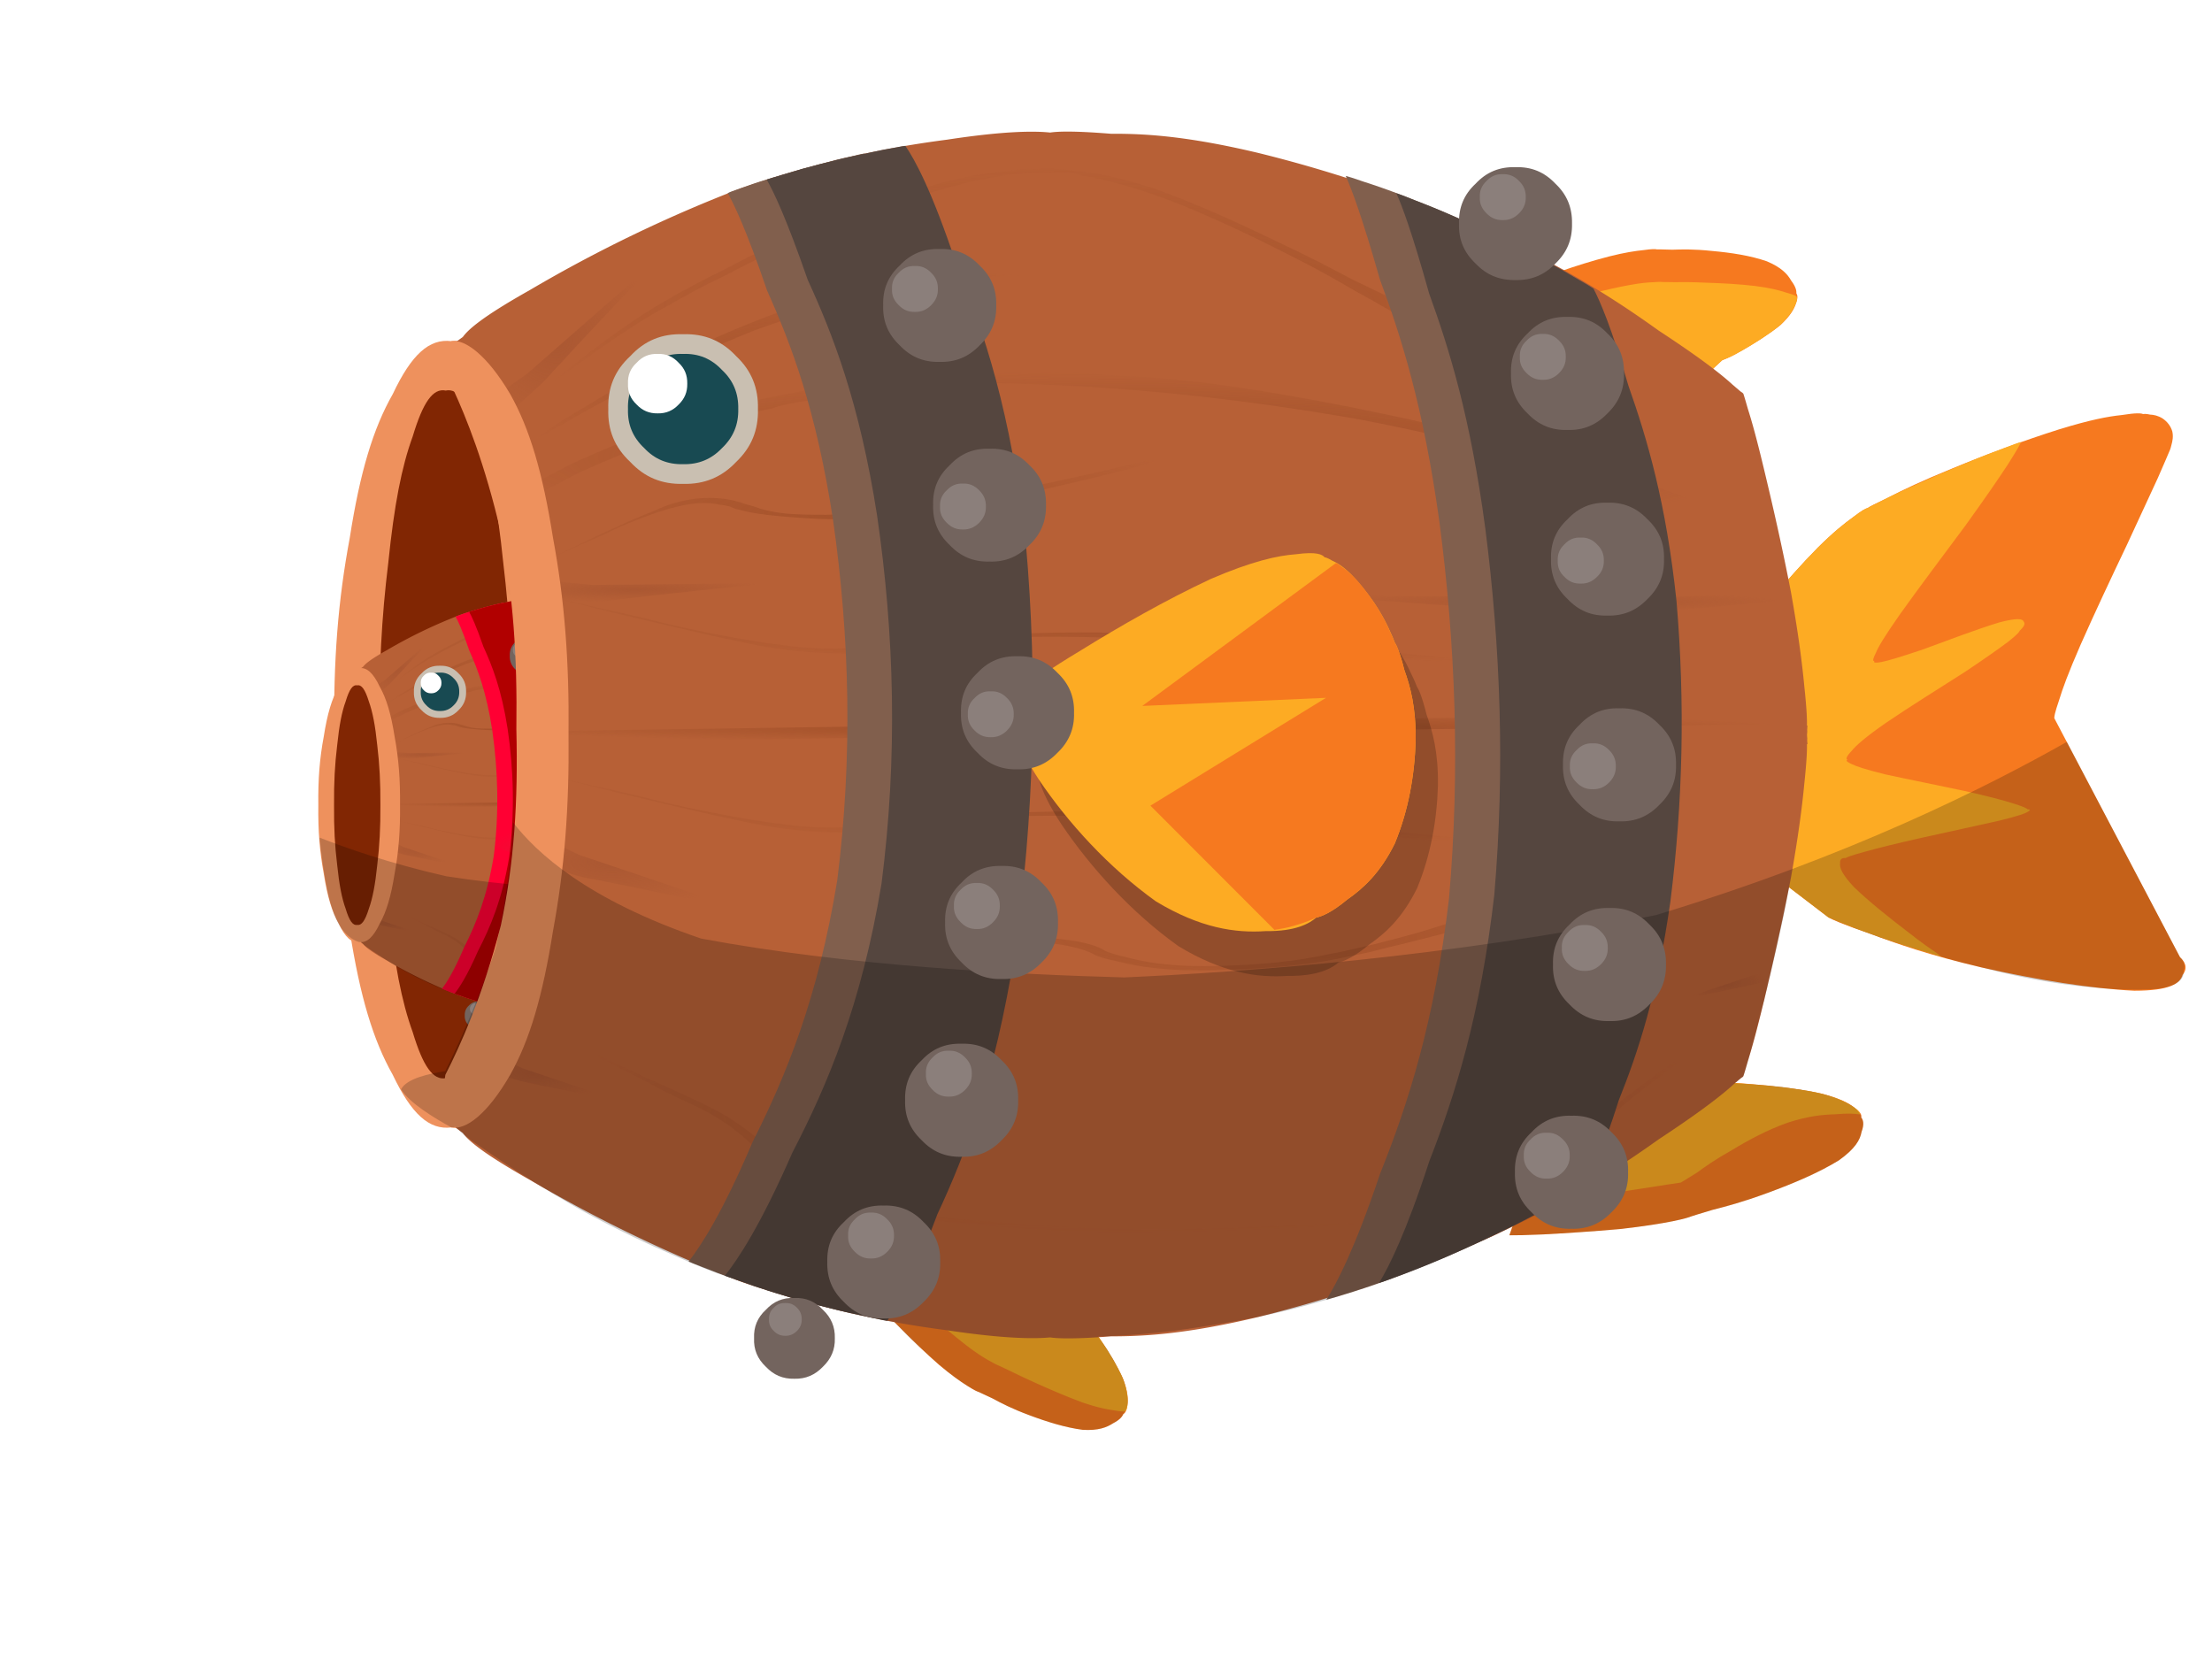<svg xmlns:xlink="http://www.w3.org/1999/xlink" xmlns="http://www.w3.org/2000/svg" image-rendering="optimizeSpeed" baseProfile="basic" viewBox="0 0 800 600"><defs><radialGradient id="Y" xlink:href="#c" cx=".488" cy=".495" r=".5" fx=".488" fy=".495"/><radialGradient id="a"><stop offset="0" stop-color="#813715" stop-opacity=".5"/><stop offset="1" stop-color="#813715" stop-opacity="0"/></radialGradient><radialGradient id="c"><stop offset="0" stop-color="#934520" stop-opacity=".5"/><stop offset="1" stop-color="#934520" stop-opacity="0"/></radialGradient><radialGradient id="d"><stop offset="0" stop-color="#813715" stop-opacity=".5"/><stop offset="1" stop-color="#813715" stop-opacity="0"/></radialGradient><radialGradient id="e"><stop offset="0" stop-color="#9e4f2e" stop-opacity=".5"/><stop offset="1" stop-color="#9e4f2e" stop-opacity="0"/></radialGradient><radialGradient id="f"><stop offset="0" stop-color="#934520" stop-opacity=".5"/><stop offset="1" stop-color="#934520" stop-opacity="0"/></radialGradient><radialGradient id="ad" xlink:href="#a" cx=".495" cy=".495" r=".5" fx=".495" fy=".495"/><radialGradient id="ae" xlink:href="#a" cx=".494" cy=".494" r=".5" fx=".494" fy=".494"/><radialGradient id="af" xlink:href="#b" cx=".49" cy=".485" r=".5" fx=".49" fy=".485"/><radialGradient id="ag" xlink:href="#b" cx=".476" cy=".458" r=".5" fx=".476" fy=".458"/><radialGradient id="ah" xlink:href="#b" cx=".418" cy=".451" r=".5" fx=".418" fy=".451"/><radialGradient id="ai" xlink:href="#b" cx=".477" cy=".446" r=".5" fx=".477" fy=".446"/><radialGradient id="aj" xlink:href="#b" cx=".482" cy=".489" r=".5" fx=".482" fy=".489"/><radialGradient id="ak" xlink:href="#b" cx=".454" cy=".42" r=".5" fx=".453" fy=".419"/><radialGradient id="al" xlink:href="#c" cx=".482" cy=".49" r=".5" fx=".482" fy=".49"/><radialGradient id="am" xlink:href="#c" cx=".496" cy=".49" r=".5" fx=".496" fy=".49"/><radialGradient id="an" xlink:href="#c" cx=".497" cy=".498" r=".5" fx=".496" fy=".499"/><radialGradient id="ao" xlink:href="#c" cx=".488" cy=".495" r=".5" fx=".488" fy=".495"/><radialGradient id="ap" xlink:href="#c" cx=".497" cy=".49" r=".5" fx=".497" fy=".49"/><radialGradient id="aq" xlink:href="#c" cx=".507" cy=".465" r=".5" fx=".507" fy=".464"/><radialGradient id="ar" xlink:href="#c" cx=".491" cy=".495" r=".5" fx=".491" fy=".495"/><radialGradient id="N" xlink:href="#a" cx=".495" cy=".495" r=".5" fx=".495" fy=".495"/><radialGradient id="O" xlink:href="#a" cx=".494" cy=".494" r=".5" fx=".494" fy=".494"/><radialGradient id="P" xlink:href="#b" cx=".49" cy=".485" r=".5" fx=".49" fy=".485"/><radialGradient id="Q" xlink:href="#b" cx=".476" cy=".458" r=".5" fx=".476" fy=".458"/><radialGradient id="R" xlink:href="#b" cx=".418" cy=".451" r=".5" fx=".418" fy=".451"/><radialGradient id="S" xlink:href="#b" cx=".477" cy=".446" r=".5" fx=".477" fy=".446"/><radialGradient id="T" xlink:href="#b" cx=".482" cy=".489" r=".5" fx=".482" fy=".489"/><radialGradient id="U" xlink:href="#b" cx=".454" cy=".42" r=".5" fx=".453" fy=".419"/><radialGradient id="V" xlink:href="#c" cx=".482" cy=".49" r=".5" fx=".482" fy=".49"/><radialGradient id="W" xlink:href="#c" cx=".496" cy=".49" r=".5" fx=".496" fy=".49"/><radialGradient id="X" xlink:href="#c" cx=".497" cy=".498" r=".5" fx=".496" fy=".499"/><radialGradient id="b"><stop offset="0" stop-color="#9e4f2e" stop-opacity=".5"/><stop offset="1" stop-color="#9e4f2e" stop-opacity="0"/></radialGradient><radialGradient id="Z" xlink:href="#c" cx=".497" cy=".49" r=".5" fx=".497" fy=".49"/><radialGradient id="aa" xlink:href="#c" cx=".507" cy=".465" r=".5" fx=".507" fy=".464"/><radialGradient id="ab" xlink:href="#c" cx=".491" cy=".495" r=".5" fx=".491" fy=".495"/><radialGradient id="D" xlink:href="#k" cx=".491" cy=".495" r=".5" fx=".491" fy=".495"/><radialGradient id="C" xlink:href="#k" cx=".507" cy=".465" r=".5" fx=".507" fy=".464"/><radialGradient id="B" xlink:href="#k" cx=".497" cy=".49" r=".5" fx=".497" fy=".49"/><radialGradient id="A" xlink:href="#k" cx=".488" cy=".495" r=".5" fx=".488" fy=".495"/><radialGradient id="i"><stop offset="0" stop-color="#813715" stop-opacity=".5"/><stop offset="1" stop-color="#813715" stop-opacity="0"/></radialGradient><radialGradient id="j"><stop offset="0" stop-color="#9e4f2e" stop-opacity=".5"/><stop offset="1" stop-color="#9e4f2e" stop-opacity="0"/></radialGradient><radialGradient id="k"><stop offset="0" stop-color="#934520" stop-opacity=".5"/><stop offset="1" stop-color="#934520" stop-opacity="0"/></radialGradient><radialGradient id="l"><stop offset="0" stop-color="#813715" stop-opacity=".5"/><stop offset="1" stop-color="#813715" stop-opacity="0"/></radialGradient><radialGradient id="m"><stop offset="0" stop-color="#9e4f2e" stop-opacity=".5"/><stop offset="1" stop-color="#9e4f2e" stop-opacity="0"/></radialGradient><radialGradient id="n"><stop offset="0" stop-color="#934520" stop-opacity=".5"/><stop offset="1" stop-color="#934520" stop-opacity="0"/></radialGradient><radialGradient id="p" xlink:href="#i" cx=".495" cy=".495" r=".5" fx=".495" fy=".495"/><radialGradient id="q" xlink:href="#i" cx=".494" cy=".494" r=".5" fx=".494" fy=".494"/><radialGradient id="r" xlink:href="#j" cx=".49" cy=".485" r=".5" fx=".49" fy=".485"/><radialGradient id="s" xlink:href="#j" cx=".476" cy=".458" r=".5" fx=".476" fy=".458"/><radialGradient id="t" xlink:href="#j" cx=".418" cy=".451" r=".5" fx=".418" fy=".451"/><radialGradient id="u" xlink:href="#j" cx=".477" cy=".446" r=".5" fx=".477" fy=".446"/><radialGradient id="v" xlink:href="#j" cx=".482" cy=".489" r=".5" fx=".482" fy=".489"/><radialGradient id="w" xlink:href="#j" cx=".454" cy=".42" r=".5" fx=".453" fy=".419"/><radialGradient id="x" xlink:href="#k" cx=".482" cy=".49" r=".5" fx=".482" fy=".49"/><radialGradient id="y" xlink:href="#k" cx=".496" cy=".49" r=".5" fx=".496" fy=".49"/><radialGradient id="z" xlink:href="#k" cx=".497" cy=".498" r=".5" fx=".496" fy=".499"/><g id="G"><path fill="#73645e" d="M252.38 81.69c.18 6.06-1.94 11.06-6.32 15.25-4.18 4.37-9.18 6.5-15.25 6.31-6.12.19-11.12-1.94-15.25-6.31-4.44-4.19-6.5-9.19-6.31-15.25-.19-6.13 1.87-11.07 6.31-15.19 4.13-4.44 9.13-6.5 15.25-6.31 6.07-.19 11.07 1.87 15.25 6.31 4.38 4.12 6.5 9.06 6.32 15.19z"/><path fill="#8b7f7b" d="M230.12 75.44c.07 2.44-.81 4.44-2.56 6.18-1.75 1.76-3.75 2.63-6.18 2.57-2.5.06-4.5-.81-6.19-2.57-1.81-1.74-2.69-3.74-2.57-6.18-.12-2.5.76-4.5 2.57-6.19 1.69-1.81 3.69-2.69 6.19-2.56 2.43-.13 4.43.75 6.18 2.56 1.75 1.69 2.63 3.69 2.56 6.19z"/><path fill="#73645e" d="M271.38 157.88c.12 6.06-1.94 11.06-6.32 15.24-4.18 4.38-9.12 6.5-15.18 6.32-6.13.18-11.13-1.94-15.26-6.32-4.43-4.18-6.5-9.18-6.31-15.24-.19-6.13 1.88-11.07 6.31-15.19 4.13-4.44 9.13-6.5 15.26-6.31 6.06-.19 11 1.87 15.18 6.31 4.38 4.12 6.44 9.06 6.32 15.19z"/><path fill="#8b7f7b" d="M248.44 158.44c.06 2.44-.82 4.44-2.56 6.18-1.76 1.76-3.76 2.63-6.19 2.57-2.5.06-4.5-.81-6.19-2.57-1.81-1.74-2.69-3.74-2.56-6.18-.13-2.5.75-4.5 2.56-6.19 1.69-1.81 3.69-2.69 6.19-2.56 2.43-.13 4.43.75 6.19 2.56 1.74 1.69 2.62 3.69 2.56 6.19z"/><path fill="#73645e" d="M282.06 237.12c.19 6.07-1.94 11.07-6.31 15.26-4.19 4.37-9.19 6.5-15.25 6.31-6.12.19-11.12-1.94-15.25-6.31-4.44-4.19-6.5-9.19-6.31-15.26-.19-6.12 1.87-11.12 6.31-15.24 4.13-4.44 9.13-6.5 15.25-6.32 6.06-.18 11.06 1.88 15.25 6.32 4.37 4.12 6.5 9.12 6.31 15.24z"/><path fill="#8b7f7b" d="M259.06 237.69c.06 2.43-.81 4.43-2.56 6.19-1.75 1.74-3.75 2.62-6.19 2.56-2.5.06-4.5-.82-6.19-2.56-1.81-1.76-2.68-3.76-2.56-6.19-.12-2.5.75-4.5 2.56-6.19 1.69-1.81 3.69-2.69 6.19-2.56 2.44-.13 4.44.75 6.19 2.56 1.75 1.69 2.62 3.69 2.56 6.19z"/><path fill="#73645e" d="M275.94 317.12c.18 6.07-1.88 11.07-6.25 15.26-4.19 4.37-9.19 6.5-15.25 6.31-6.13.19-11.13-1.94-15.25-6.31-4.44-4.19-6.5-9.19-6.31-15.26-.19-6.12 1.87-11.12 6.31-15.24 4.12-4.44 9.12-6.5 15.25-6.32 6.06-.18 11.06 1.88 15.25 6.32 4.37 4.12 6.43 9.12 6.25 15.24z"/><path fill="#8b7f7b" d="M253.75 310.81c.06 2.44-.81 4.44-2.56 6.19-1.75 1.81-3.75 2.69-6.19 2.62-2.5.07-4.5-.81-6.19-2.62-1.81-1.75-2.69-3.75-2.56-6.19-.13-2.5.75-4.5 2.56-6.19 1.69-1.81 3.69-2.68 6.19-2.56 2.44-.12 4.44.75 6.19 2.56 1.75 1.69 2.62 3.69 2.56 6.19z"/><path fill="#73645e" d="M260.75 384.94c.19 6.06-1.94 11.06-6.31 15.25-4.19 4.37-9.19 6.5-15.25 6.31-6.13.19-11.13-1.94-15.25-6.31-4.44-4.19-6.5-9.19-6.32-15.25-.18-6.13 1.88-11.13 6.32-15.25 4.12-4.44 9.12-6.5 15.25-6.31 6.06-.19 11.06 1.87 15.25 6.31 4.37 4.12 6.5 9.12 6.31 15.25z"/><path fill="#8b7f7b" d="M243.06 374.81c.06 2.44-.81 4.44-2.56 6.19s-3.75 2.62-6.19 2.56c-2.5.06-4.5-.81-6.19-2.56-1.81-1.75-2.68-3.75-2.56-6.19-.12-2.5.75-4.5 2.56-6.19 1.69-1.81 3.69-2.68 6.19-2.56 2.44-.12 4.44.75 6.19 2.56 1.75 1.69 2.62 3.69 2.56 6.19z"/><path fill="#73645e" d="M231 446.62c.19 6.07-1.94 11.07-6.31 15.26-4.19 4.37-9.19 6.5-15.25 6.31-6.13.19-11.06-1.94-15.19-6.31-4.44-4.19-6.5-9.19-6.31-15.26-.19-6.12 1.87-11.06 6.31-15.18 4.13-4.44 9.06-6.5 15.19-6.32 6.06-.18 11.06 1.88 15.25 6.32 4.37 4.12 6.5 9.06 6.31 15.18z"/><path fill="#8b7f7b" d="M213.38 436.56c.06 2.44-.82 4.44-2.57 6.19s-3.75 2.63-6.19 2.56c-2.5.07-4.5-.81-6.18-2.56-1.82-1.75-2.69-3.75-2.56-6.19-.13-2.5.74-4.5 2.56-6.18 1.68-1.82 3.68-2.69 6.18-2.57 2.44-.12 4.44.75 6.19 2.57 1.75 1.68 2.63 3.68 2.57 6.18z"/><path fill="#73645e" d="M190.81 475.75c.13 4.31-1.43 7.87-4.56 10.87-3 3.13-6.56 4.69-10.87 4.57-4.38.12-7.94-1.44-10.88-4.57-3.19-3-4.69-6.56-4.5-10.87-.19-4.37 1.31-7.94 4.5-10.87 2.94-3.19 6.5-4.69 10.88-4.5 4.31-.19 7.87 1.31 10.87 4.5 3.13 2.93 4.69 6.5 4.56 10.87z"/><path fill="#8b7f7b" d="M178.19 468.56c0 1.75-.57 3.13-1.81 4.38-1.26 1.25-2.69 1.87-4.44 1.87-1.82 0-3.25-.62-4.44-1.87-1.31-1.25-1.88-2.63-1.81-4.38-.07-1.81.5-3.25 1.81-4.44 1.19-1.31 2.62-1.87 4.44-1.81 1.75-.06 3.18.5 4.44 1.81 1.24 1.19 1.81 2.63 1.81 4.44z"/></g><g id="E"><rect><animate id="h" repeatCount="indefinite" begin="0.01s" dur="1.00s" attributeName="visibility" from="hidden" to="hidden"/></rect><path fill="#fff" d="M0 0h800v600H0z"><set fill="freeze" begin="0s" attributeName="visibility" to="hidden"/></path></g><g id="H"><path fill="#73645e" d="M471.75 50.5c.13 6.06-1.94 11-6.31 15.19-4.19 4.37-9.13 6.43-15.19 6.31-6.13.12-11.13-1.94-15.25-6.31-4.44-4.19-6.5-9.13-6.31-15.19-.19-6.12 1.87-11.12 6.31-15.25 4.12-4.44 9.12-6.5 15.25-6.31 6.06-.19 11 1.87 15.19 6.31 4.37 4.13 6.44 9.13 6.31 15.25z"/><path fill="#8b7f7b" d="M454.12 40.38c.07 2.43-.81 4.43-2.56 6.18s-3.75 2.63-6.18 2.56c-2.5.07-4.5-.81-6.19-2.56-1.81-1.75-2.69-3.75-2.57-6.18-.12-2.5.76-4.5 2.57-6.19 1.69-1.81 3.69-2.69 6.19-2.57 2.43-.12 4.43.76 6.18 2.57 1.75 1.69 2.63 3.69 2.56 6.19z"/><path fill="#73645e" d="M491.56 107.62c.13 6.07-1.94 11.07-6.31 15.26-4.19 4.37-9.13 6.5-15.19 6.31-6.12.19-11.12-1.94-15.25-6.31-4.43-4.19-6.5-9.19-6.31-15.26-.19-6.12 1.88-11.12 6.31-15.24 4.13-4.44 9.13-6.5 15.25-6.32 6.06-.18 11 1.88 15.19 6.32 4.37 4.12 6.44 9.12 6.31 15.24z"/><path fill="#8b7f7b" d="M469.38 101.31c.06 2.44-.82 4.44-2.57 6.19s-3.75 2.62-6.19 2.56c-2.5.06-4.5-.81-6.18-2.56-1.82-1.75-2.69-3.75-2.56-6.19-.13-2.5.74-4.5 2.56-6.19 1.68-1.81 3.68-2.68 6.18-2.56 2.44-.12 4.44.75 6.19 2.56 1.75 1.69 2.63 3.69 2.57 6.19z"/><path fill="#73645e" d="M506.81 178.44c.19 6.06-1.93 11.06-6.31 15.25-4.19 4.37-9.19 6.5-15.25 6.31-6.13.19-11.06-1.94-15.19-6.31-4.44-4.19-6.5-9.19-6.31-15.25-.19-6.13 1.87-11.06 6.31-15.19 4.13-4.44 9.06-6.5 15.19-6.31 6.06-.19 11.06 1.87 15.25 6.31 4.38 4.13 6.5 9.06 6.31 15.19z"/><path fill="#8b7f7b" d="M483.88 179.06c.06 2.44-.82 4.5-2.63 6.19-1.75 1.75-3.75 2.63-6.19 2.56-2.5.07-4.5-.81-6.18-2.56-1.82-1.69-2.69-3.75-2.57-6.19-.12-2.5.75-4.56 2.57-6.25 1.68-1.81 3.68-2.69 6.18-2.56 2.44-.13 4.44.75 6.19 2.56 1.81 1.69 2.69 3.75 2.63 6.25z"/><path fill="#73645e" d="M511.38 256.94c.18 6.06-1.94 11.06-6.32 15.25-4.18 4.37-9.18 6.5-15.25 6.31-6.12.19-11.06-1.94-15.19-6.31-4.43-4.19-6.5-9.19-6.31-15.25-.19-6.13 1.88-11.13 6.31-15.25 4.13-4.44 9.07-6.5 15.19-6.31 6.07-.19 11.07 1.87 15.25 6.31 4.38 4.12 6.5 9.12 6.32 15.25z"/><path fill="#8b7f7b" d="M488.44 257.5c.06 2.44-.82 4.44-2.56 6.19-1.76 1.75-3.76 2.62-6.19 2.56-2.5.06-4.5-.81-6.19-2.56-1.81-1.75-2.69-3.75-2.56-6.19-.13-2.5.75-4.5 2.56-6.19 1.69-1.81 3.69-2.69 6.19-2.56 2.43-.13 4.43.75 6.19 2.56 1.74 1.69 2.62 3.69 2.56 6.19z"/><path fill="#73645e" d="M507.56 333.12c.13 6.07-1.94 11.07-6.31 15.26-4.19 4.37-9.13 6.5-15.19 6.31-6.12.19-11.12-1.94-15.25-6.31-4.43-4.19-6.5-9.19-6.31-15.26-.19-6.12 1.88-11.12 6.31-15.24 4.13-4.44 9.13-6.5 15.25-6.32 6.06-.18 11 1.88 15.19 6.32 4.37 4.12 6.44 9.12 6.31 15.24z"/><path fill="#8b7f7b" d="M485.38 326.81c.06 2.44-.82 4.44-2.57 6.19s-3.75 2.62-6.19 2.56c-2.5.06-4.5-.81-6.18-2.56-1.82-1.75-2.69-3.75-2.56-6.19-.13-2.5.74-4.5 2.56-6.19 1.68-1.81 3.68-2.68 6.18-2.56 2.44-.12 4.44.75 6.19 2.56 1.75 1.69 2.63 3.69 2.57 6.19z"/><path fill="#73645e" d="M493.12 412.38c.19 6.06-1.93 11.06-6.31 15.24-4.19 4.38-9.19 6.5-15.25 6.32-6.12.18-11.12-1.94-15.25-6.32-4.43-4.18-6.5-9.18-6.31-15.24-.19-6.13 1.88-11.13 6.31-15.26 4.13-4.43 9.13-6.5 15.25-6.31 6.06-.19 11.06 1.88 15.25 6.31 4.38 4.13 6.5 9.13 6.31 15.26z"/><path fill="#8b7f7b" d="M470.88 406.06c.06 2.44-.82 4.44-2.57 6.19s-3.75 2.63-6.19 2.56c-2.5.07-4.5-.81-6.18-2.56-1.82-1.75-2.69-3.75-2.56-6.19-.13-2.5.74-4.5 2.56-6.18 1.68-1.82 3.68-2.69 6.18-2.57 2.44-.12 4.44.75 6.19 2.57 1.75 1.68 2.63 3.68 2.57 6.18z"/></g><g id="F"><rect><animate id="g" repeatCount="indefinite" begin="0.01s" dur="1.00s" attributeName="visibility" from="hidden" to="hidden"/></rect><path fill="#fff" d="M0 0h800v600H0z"><set fill="freeze" begin="0s" attributeName="visibility" to="hidden"/></path></g><g id="I"><rect><animate id="o" repeatCount="indefinite" begin="0.01s" dur="2.00s" attributeName="visibility" from="hidden" to="hidden"/></rect><use xlink:href="#E" transform="matrix(.948 0 0 .948 33.041 12.993)"/><use xlink:href="#F" transform="matrix(.949 0 0 .948 32.849 13.028)"/><path fill="#fff" d="M0 0h800v600H0z"><set fill="freeze" begin="0s" attributeName="visibility" to="hidden"/></path></g><g id="K"><path fill="#f6791f" d="M262.12 439.88l-29.37 15.37c-.25-.25-.37-.31.56.63.57.62 1.75 1.93 5.07 5.18 3.74 3.75 8.31 8.25 13.24 12.56 4.5 3.76 7.63 5.94 10.19 7.57 2.63 1.69 3.69 2.12 4.19 2.25.5.25 1.75.81 5.06 2.37 3 1.63 6.82 3.63 13 5.94 6.63 2.5 13.32 4.56 19.56 5.37 5.63.32 8.63-.87 10.94-2.37 2.56-1.31 3.38-2.56 3.69-3.31.5-.25 1.25-1 1.5-3.25.31-2.19.13-5-1.56-9.5-2.31-5.07-5.38-10.07-8.25-14.25-2.44-3.63-3.75-5.06-4.5-5.75-.82-1.07-.75-1-.56-.75-.76-1.94-2-5.32-3.94-10.5-1.56-5.63-3.13-11.25-5.82-15.5-2.56-4-5.12-5.25-9.37-4.38-4.69 1-9.37 4-14.06 7.13-4.75 2.5-7.88 4.19-9.57 5.19z"/><path fill="#fdab23" d="M273.19 473.88c-.31-.13-1.07-.44-2.94-1.5-1.75-.94-3.94-2.26-7.37-4.76a209.36 209.36 0 01-10.88-8.87c-3.31-2.87-5.25-4.69-6.75-6.13-1.75-1.62-2.44-2.24-2.69-2.5l19.56-10.24c1.69-1 4.82-2.69 9.57-5.19 4.69-3.13 9.37-6.13 14.06-7.13 4.25-.87 6.81.38 9.37 4.38 2.69 4.25 4.26 9.87 5.82 15.5 1.94 5.18 3.18 8.56 3.94 10.5-.19-.25-.26-.32.56.68.68.63 1.87 1.94 4.25 5.44 2.75 4 5.75 8.82 8.06 13.69 1.81 4.37 2.19 7.19 2.06 9.44 0 2.25-.62 3-1 3.31-.5 0-1.62 0-4.37-.5-2.56-.38-5.69-1-10.69-2.69-5.44-2-10.87-4.31-16.19-6.69-5-2.24-7.94-3.68-10.25-4.81-2.69-1.25-3.69-1.75-4.12-1.93z"/><path fill="#f6791f" d="M469.69 393l-11.81 33.75h1.31c1.31 0 3.93 0 11-.31 8.12-.44 17.81-1.06 27.69-1.94 8.87-1 14.56-1.94 19-2.81 4.62-.94 6.12-1.5 6.74-1.75.76-.25 2.69-.88 7.76-2.38 4.93-1.25 11.06-2.87 19.87-6.12 9.56-3.5 18.63-7.38 25.75-11.75 6-4.25 7.75-7.5 8.25-10.31 1.13-3 .5-4.5-.13-5.26.19-.62.13-1.68-2.24-3.37-2.13-1.81-5.57-3.56-12.44-5.31-8.06-1.69-16.94-2.69-24.69-3.32-6.63-.62-9.56-.56-11.13-.43-2-.13-1.81-.13-1.37-.07-2.87-.74-8-2.06-15.94-4.06-8.06-2.68-16.06-5.31-23.75-6.12-7.12-.82-11.18.37-14.44 4.37-3.5 4.38-4.68 10.19-5.81 16.07-1.87 5.43-3.06 9.06-3.62 11.12z"/><path fill="#fdab23" d="M519.88 407.69c-.57.06-1.76.25-5 .75-2.94.44-6.63 1-12.88 2-6.88 1.06-13.88 2.12-20.88 3.12-6.56.82-10.56 1.19-13.74 1.5-3.63.32-5 .38-5.63.44l7.94-22.5h-.07c.63-2.06 1.76-5.69 3.69-11.12 1.13-5.88 2.31-11.69 5.81-16.07 3.26-4 7.32-5.19 14.44-4.37 7.69.81 15.69 3.44 23.75 6.12 7.94 2 13.07 3.32 15.94 4.06-.37-.06-.56-.06 1.31.07 1.44-.13 4.13-.13 10.5.43 7.38.57 15.94 1.44 23.88 3 6.81 1.57 10.44 3.26 12.81 4.88 2.63 1.56 2.94 2.5 2.87 3.06-1.37-.25-4-.5-9-.06-4.81.12-10.06.75-17.18 3.06-7.32 2.63-13.75 6.06-20.06 9.88-6.13 3.44-9.69 6-12.69 8.18-3.5 2.19-5.07 3.13-5.81 3.57z"/><path fill="#f6791f" d="M687.06 129.75c-.62-.31-2.37-.5-7.81.37-4.87.5-11.25 1.69-22.63 5.19-12.62 4-25.81 8.88-38.43 14.07-11.5 4.68-18 7.81-22.88 10.37-5.56 2.63-7.31 3.56-7.87 4-.63.13-1.94.75-5.25 3.31-3.25 2.32-7.13 5.44-12.69 10.94-6.06 6.12-11.62 12.5-16.25 18-4.06 4.69-5.56 6.69-6.31 7.88-1.19 1.43-1.13 1.37-.94 1.18l-1.19-.25 4.5 49.69 1 13.5.25.19 2.56 28.19 20.19 15.43c1.31.75 4.81 2.38 14.88 5.81 9.69 3.69 22 7.94 40.43 12.26 20.32 4.56 39.82 7.68 55.26 8.43 12.93 0 16.56-2.62 17.5-5.75 2.18-2.68.56-5-.94-6.37L655 239.81c-.12-.43.06-1.81 1.69-6.56 1.25-4.13 3.25-9.69 7.81-20.13 5.12-11.56 10.94-23.93 16.81-36.24 5.25-11.38 8.5-18.38 11.07-23.94 2.68-6.06 3.62-8.38 4-9.25.18-.44.62-1.25.93-2.69.44-1.56.75-3.19.31-5.06-.62-1.94-1.81-3.44-3.43-4.56-1.69-1.07-3.25-1.38-4.63-1.44-1.37-.32-2.12-.25-2.5-.19z"/><path fill="#fdab23" d="M642.94 139.88c-.82.18-2.5.74-6.32 2.24-3.62 1.32-7.87 2.94-14.24 5.63-6.88 2.81-13.44 5.69-19.63 8.5-5.75 2.56-8.81 4.13-11.19 5.37-2.81 1.38-3.75 1.88-4.12 2.13-.63.13-1.94.75-5.25 3.31-3.25 2.32-7.13 5.44-12.69 10.94-6.06 6.12-11.62 12.5-16.25 18-4.06 4.69-5.56 6.69-6.31 7.88-1.19 1.43-1.13 1.37-.94 1.18l-1.19-.25 4.5 49.69 1 13.5.25.19 2.56 28.19 20.19 15.43c.38.13 1.25.5 3.5 1.44 1.94.81 4.31 1.81 8.57 3.37 4.5 1.63 9.18 3.26 14.06 4.88 4.56 1.44 7.5 2.38 10.06 3.12 2.69.82 3.88 1.13 4.5 1.32.19.12.19.06-1.81-1.44-1.94-1.31-5-3.38-10.57-7.75-6.62-5.06-13.74-10.75-19.12-15.94-4.31-4.62-5.25-7-5-8.56-.19-1.81 1.06-2 2-1.94.5-.31 2-.93 6.88-2.25 4.62-1.31 10.68-2.81 20.06-4.94 10.37-2.31 20.62-4.5 28.87-6.37 6.94-1.75 9.19-2.56 10-3.13 1.38-.74.69-.93 0-.93-.25-.31-1.25-.88-5.25-2.13-3.75-1.18-8.87-2.56-17.56-4.5-9.88-2.12-20.06-4.12-28.69-6-7.5-1.87-10.56-2.94-12.19-3.75-2.18-1-1.93-1.37-1.43-1.5-.5-.19-.81-.81 1.37-3.12 1.69-2.07 4.88-4.94 12.5-10.25 8.82-6 19.13-12.38 28.69-18.5 8.31-5.56 12.75-8.75 15.81-11.06 3.32-2.69 3.82-3.44 3.82-3.69 1.06-1 2.37-2.44 1.56-3.31-.38-1.13-2.32-1.5-8.94.24-8.19 2.5-18.5 6.44-27.88 9.88-8.06 2.69-12.18 3.94-14.74 4.44-2.82.5-2.82 0-2.44-.44-.5.19-.94-.06.5-2.88.87-2.18 3-5.81 8.87-14.18 6.88-9.63 15.25-20.75 23.57-31.94 7.37-10.25 11.87-16.81 15.24-21.94 3.5-5.5 4.5-7.44 4.82-8.18z"/><path fill="#f6791f" d="M488.5 107.62l-19.56-26.74c-.32.06-.44.12.81-.32.81-.44 2.44-1.06 6.81-2.5 5-1.75 11.06-3.68 17.38-5.31 5.68-1.44 9.5-2 12.56-2.31 3.12-.44 4.19-.38 4.69-.25.56 0 1.93 0 5.62.12 3.44-.12 7.69-.25 14.25.44 7.06.63 14 1.69 19.94 3.75 5.19 2.19 7.44 4.56 8.81 7 1.75 2.31 1.94 3.75 1.88 4.62.31.44.69 1.38-.13 3.5-.62 2.07-2.06 4.57-5.56 7.88-4.31 3.44-9.31 6.56-13.75 9.12-3.81 2.19-5.56 2.94-6.56 3.32-1.19.56-1.07.44-.81.31-1.5 1.37-4.13 3.81-8.13 7.69-3.94 4.31-7.81 8.68-12.13 11.37-4.06 2.44-6.93 2.44-10.31-.25-3.75-3.06-6.62-7.81-9.43-12.62-3.19-4.38-5.26-7.25-6.38-8.82z"/><path fill="#fdab23" d="M513.5 82c-.38-.06-1.19-.12-3.38.06-2 .06-4.5.25-8.62 1-4.56.82-9.12 1.88-13.69 3.06-4.25 1.07-6.87 1.88-8.87 2.57-2.25.69-3.13.93-3.44 1.12l13 17.81c1.12 1.57 3.19 4.44 6.38 8.82 2.81 4.81 5.68 9.62 9.43 12.68 3.38 2.63 6.25 2.63 10.31.19 4.32-2.69 8.19-7.06 12.13-11.37 4-3.88 6.63-6.32 8.13-7.69-.26.13-.38.19.74-.31.94-.32 2.63-1 6.26-3.06 4.24-2.44 9-5.38 13.24-8.69 3.57-3.19 5.13-5.57 6-7.57 1-2.06.88-3 .63-3.43-.44-.31-1.5-.75-4.19-1.5-2.44-.81-5.5-1.57-10.75-2.25-5.75-.69-11.69-1-17.5-1.19-5.43-.25-8.69-.25-11.31-.19-2.94-.06-4.06-.06-4.5-.06z"/><path fill="#b76036" d="M291.81 27.94c-5.31-.56-15.93-.69-37.19 2.56-21.18 2.75-45 7.44-74.56 17.56a513.201 513.201 0 00-76.5 36.88c-17.68 9.94-22.37 14.44-24.18 16.94-4.19 3-3.57 2.62-2.57 2.06l2.5 141.87-2.5 141.88c-1-.63-1.62-1 2.57 2.06 1.81 2.5 6.5 6.94 24.18 16.94 19.94 11.69 45.69 25 76.5 36.87 29.56 10.06 53.38 14.82 74.56 17.56 21.26 3.19 31.88 3.07 37.19 2.57 2.44.37 8.07.69 22-.38 12.31 0 27.5-.87 53.25-7 27.44-6.81 55.5-16.31 84.5-29.12 27.38-12.81 45.25-24.38 60.32-35.13 16.24-10.68 23.5-16.62 26.87-19.68 0-.07.13-.13.37-.32.19-.18.44-.44.88-.75.38-.37.81-.75 1.25-1.06.37-.37.69-.56.94-.69.19-.18.25-.31.31-.31 0-.06.31-.87 1.62-5.44 1.13-3.62 2.76-9.06 5.69-21.19 3.25-13.62 6.81-29.12 9.94-45.37 2.69-15.19 4-25.44 4.81-33.87.94-8.94 1-12.57.94-14.19-.06 0-.06 0 0 0h.06c0-.07 0-.07.06-.07 0-.06-.06-.06 0 0h.07v-.37c-.07-.19-.07-.37-.07-.69-.06-.37 0-.75 0-1.12-.06-.38-.06-.63-.06-.82-.06-.24-.06-.31 0-.31-.06-.06-.06-.12 0-.31 0-.19 0-.44.06-.75 0-.44-.06-.81 0-1.19 0-.37 0-.62.07-.75v-.31l-.07-.06c-.06-.06 0-.06 0 0h-.12c-.06 0-.06 0 0 0 .06-1.69 0-5.32-.94-14.19-.81-8.5-2.12-18.81-4.81-33.94-3.13-16.31-6.69-31.81-9.94-45.31-2.93-12.19-4.56-17.62-5.69-21.19-1.31-4.62-1.62-5.43-1.62-5.43-.06-.07-.12-.13-.31-.32-.25-.18-.57-.37-.94-.68-.44-.38-.87-.76-1.25-1.07-.44-.37-.69-.62-.88-.75-.24-.25-.37-.31-.37-.31-3.37-3.13-10.63-9.06-26.87-19.69-15.07-10.81-32.94-22.37-60.32-35.12-29-12.88-57.06-22.38-84.5-29.13-25.75-6.12-40.94-7-53.25-6.93-13.93-1.13-19.56-.82-22-.44z"/><path fill="url(#p)" d="M279.88 114.69c-1.38-.07-4.19-.07-10.32.19-5.75.06-12.44.24-22.44 1-10.62.81-20.68 2-30.43 3.31-9.19 1.19-14.44 2.19-18.69 3.06-4.94.87-6.88 1.31-7.75 1.56-1.56.25-4.63.88-11.13 2.57-6.24 1.5-13.43 3.37-23.37 6.68-10.44 3.5-19.87 7.13-28.5 10.88-8.06 3.44-12.25 5.62-15.37 7.44-3.88 1.93-5.19 2.74-5.69 3.12-.81.38-2.31 1.19-5.13 3-2.87 1.69-6.06 3.75-9.75 6.31-3.81 2.69-6.75 4.94-9 6.81-2.06 1.57-2.5 2-2.62 2.26-.44.37-.38.31-.19.24l2.75 2.88c-.13.06-.19.12.25-.25.12-.19.56-.63 2.5-2.13 2.12-1.74 5-3.93 8.69-6.5 3.56-2.5 6.62-4.5 9.43-6.18 2.82-1.75 4.32-2.5 5.13-2.88.5-.37 1.81-1.18 5.56-3.06 3.07-1.81 7.19-4 15.13-7.38 8.5-3.68 17.81-7.31 28.06-10.74 9.75-3.26 16.88-5.13 23.06-6.57 6.44-1.69 9.56-2.31 11.13-2.56 2.19-.94 7.81-2.44 24-4.31 13.25-2.94 30.69-5.56 65.25-4.69 37.18 1.06 78.06 5 123.25 12.94C447 140 478.56 149.5 506.12 158.88c28.76 8.87 42.63 14.5 49.5 17.62l.38-.94c-.06-.06-.06-.18-.06-.37-.06-.25-.13-.44-.19-.81-.13-.44-.19-.82-.25-1.19-.12-.44-.19-.69-.19-.88-.06-.25-.06-.31-.06-.31-4.13-1.81-12.69-5.12-31.19-11.31-17.37-6.25-37.68-12.94-67.25-20.69-31.12-7.88-60.43-14-88.31-18.56-26.12-4.19-40.81-5.19-52.5-5.56-13.5-1.13-18.75-1.13-21-1h-1.56c-.88-.07-1.88-.13-3.5-.13-1.75-.06-3.5-.06-5.19-.06-1.63-.07-2.63-.07-3.44 0h-1.43z"/><path fill="url(#q)" d="M565.25 237.69l-478.63 7.06.07 4.13 478.75-7.19v-.38c-.06-.25-.06-.56-.06-1-.07-.5-.13-.87-.13-1.31-.06-.5-.06-.81 0-1v-.31z"/><path fill="url(#r)" d="M96.19 188.75l30.19 2.81 64.87-.68c.31-.07.56-.07-1.06.12-1.13.06-3.25.25-9.25.88-7 .68-15.38 1.56-24.13 2.56-8.06.87-13.5 1.44-17.81 2-4.56.5-6.31.75-7 .87-.44.07-1.38.13-4.19.31-2.75.13-6.12.32-11.37.38-5.82-.06-11.5-.25-16.19-.38-4.13-.12-5.63-.24-6.37-.24-1.13-.07-1-.07-.69-.07l3-8.56z"/><path fill="url(#s)" d="M94.12 276.06l27.38 13.13 61.5 20.75c.31.06.5.06-1.06-.25-1.06-.25-3.19-.75-9.06-2-6.88-1.5-15.19-3.31-23.82-5.13-8-1.68-13.31-2.81-17.62-3.62-4.5-.94-6.19-1.25-6.88-1.32-.44-.06-1.5-.24-4.18-1-2.63-.74-5.88-1.74-10.82-3.43-5.5-2-10.75-4.07-15.12-5.75-3.82-1.5-5.19-2.13-5.88-2.44-1.06-.44-1-.38-.75-.25l6.31-8.69z"/><path fill="url(#t)" d="M83.88 358.12l17.12 8.26 38.62 13c.19 0 .32.06-.68-.13-.69-.19-2-.44-5.69-1.25-4.31-1-9.5-2.12-14.87-3.25-5-1.06-8.44-1.75-11.13-2.25-2.87-.62-3.94-.88-4.37-.94-.26-.06-.82-.12-2.5-.56-1.69-.44-3.76-1.06-6.88-2.12-3.44-1.26-6.75-2.57-9.44-3.63-2.44-.94-3.31-1.31-3.75-1.5-.69-.31-.62-.31-.43-.25l4-5.38z"/><path fill="url(#u)" d="M77.88 132.69l24.74-17.5 48.82-42.69c.25-.31.37-.44-.69.75-.75.75-2.31 2.31-6.44 6.75-4.81 5-10.69 11.12-16.69 17.56-5.56 5.88-9.31 9.94-12.24 13.19-3.13 3.31-4.32 4.56-4.76 5.13-.24.31-.93 1.06-2.93 3.06-2 1.87-4.57 4.18-8.5 7.62-4.44 3.69-8.81 7.25-12.44 10.25-3.19 2.5-4.37 3.44-5 3.94-.94.69-.81.56-.63.44l-3.24-8.5z"/><path fill="url(#v)" d="M559.62 194l-45.93 2-121.69-.56c-.69-.06-1.06-.13 2 .18 2 .26 6 .63 17.31 1.57 13 1 28.75 2.19 45.25 3.12 15.06.75 25.25 1 33.5 1.07 8.5.06 11.75-.07 13.13-.13.62 0 2.06-.06 5.56-.19 3.13-.12 7-.31 13.37-.75 6.76-.56 13.57-1.12 20.26-1.75 6.12-.62 9.74-1 12.68-1.31 3.25-.37 4.5-.5 5.06-.56-.06-.07-.06-.19-.06-.31-.06-.19-.12-.32-.12-.57a2.38 2.38 0 01-.19-.93c-.06-.38-.06-.57-.06-.69l-.07-.19z"/><path fill="url(#w)" d="M552.75 330.44l-34.69 11.68c-.18 0-.31 0 .5-.12.38-.12 1.32-.31 4.32-.94 3.37-.75 7.68-1.75 12.62-2.75 4.56-1 8.12-1.75 11.12-2.37 3-.69 4.38-1 5.07-1.13 0-.06 0-.12.12-.37.07-.32.13-.63.25-1.06.13-.5.25-1 .38-1.44.06-.5.12-.82.18-1.06.07-.32.07-.44.13-.44z"/><path fill="url(#x)" d="M283.75 80.06c-4.44-.56-13.5-.68-32.19 2.44-18.56 2.62-39.75 7.25-66.75 17-28.37 11.38-52.62 24.12-71.69 35.31-16.87 9.44-21.74 13.57-23.74 15.88-4.19 2.75-3.69 2.43-2.76 1.87l2.82 2.94c-1.32.81-2.19 1.12 3.31-3.44 2.5-4.68 8.81-12.25 31.5-25.31 25.69-15.81 58.63-32.25 97.44-42.75 37.06-7.31 66.43-5.56 92.31-.81 26.06 3.69 38.81 9.43 45.12 13.37l8.63 1.38c-1.13-.5-3.44-1.5-8.75-3.32-4.94-1.87-10.75-3.93-19.88-6.43-9.68-2.63-19.18-4.75-28.62-6.31-8.94-1.38-14.38-1.69-18.81-1.69-5-.31-7.07-.25-7.94-.13z"/><path fill="url(#y)" d="M346.62 141.44c.32-.13.5-.19-.93.25-.75.19-2.5.69-8.31 2.19-6.69 1.68-15.13 3.74-24.76 6.06-9.18 2.12-16.24 3.62-22.37 4.94-6.25 1.31-9.13 1.81-10.5 2.12-.69.12-2.13.44-5.44 1.06-3.06.56-6.69 1.25-12.43 2.25-6.19 1-12.38 2-18.44 2.88-5.75.75-9.19 1.19-12 1.5-3.19.37-4.5.5-5.06.56-.69.06-2 .19-4.94.37-2.82.19-6.06.44-10.69.57-4.94 0-9.5-.07-13.69-.38-3.94-.37-6-.81-7.56-1.19-1.88-.43-2.56-.62-2.75-.74-.81-.32-2.25-.82-5.13-1.57-2.68-.93-5.62-1.81-9.87-2.12-4.37-.31-8.5 0-12.94 1-4.5 1-7.69 2.37-10.5 3.69-3.12 1.18-4.75 1.87-5.56 2.31-.69.19-2.25.87-6.37 2.75-4 1.75-8.94 4.06-16.19 7.56-8 3.75-15.63 7.38-21.88 10.44-5.43 2.56-7.37 3.56-8.31 4.06-1.5.69-1.31.62-1 .5l-6.56 3.25c-.25.06-.38.13.68-.37.57-.32 1.88-1 5.88-2.88 4.56-2.25 10.25-4.94 16.5-7.88 5.81-2.74 10-4.74 13.62-6.31 3.63-1.69 5.26-2.37 6-2.62.76-.38 2.32-1.07 5.76-2.57 3.12-1.62 6.87-3.37 12.5-5.5 5.87-2.31 11.56-4.12 17.24-5.18 5.38-.82 8.69-.56 11.5.06 3.13.31 4.5.88 5.19 1.25.19.13.81.37 3.13.87 1.87.5 4.56 1.07 9.75 1.69 5.69.63 12 1.07 18.37 1.38 5.88.19 9.63.06 12.75-.07 3.31-.12 4.63-.31 5.25-.37.56-.06 1.88-.25 5.06-.56 2.82-.31 6.38-.69 12.13-1.44 6.06-.94 12.19-1.87 18.44-2.94 5.81-1.06 9.5-1.75 12.56-2.31 3.31-.62 4.69-.94 5.37-1 1.26-.25 4.13-.81 11.07-2.38 6.69-1.5 14.81-3.37 26.31-6.31 12.38-3.25 23.88-6.5 33.25-9.12 8.13-2.31 10.87-3.19 12.25-3.63 2.12-.68 1.81-.62 1.38-.44l-17.76 4.32z"/><path fill="url(#z)" d="M79.19 252.75c.5.13 1.87.44 6.19 1.56 3.62.88 8.5 2.13 17.74 4.44 10.07 2.5 20.88 5.13 32 7.87 10.32 2.44 16.94 4 22.44 5.32 5.82 1.31 8.25 1.87 9.32 2.12 1.56.38 4.68 1.13 10.68 2.32 5.5 1.24 11.69 2.56 20.32 3.62 8.68.94 16.62 1.31 25.06 1.06 8.25-.37 13.94-1.25 19-2.12 5.5-.75 8.31-1.32 9.81-1.56.44-.19 1.63-.38 5.25-.76 3-.43 7-.87 14.56-1.18 8.13-.38 16.94-.44 26.44-.38 8.94.06 15.25.32 20.62.56 5.63.19 8.26.26 9.5.38 1.13 0 3.63.19 9.76.56 5.5.25 12.18.69 23.24 1.5 11.69.88 23.5 1.82 35.44 2.88 11.19.94 18.25 1.62 24.13 2.25 6.37.62 9.12.87 10.37 1.06 1.56.25 5.19.69 13.88 1.13 8 .5 17.75.93 32.87.81 16.13-.31 31.94-1.13 47-2.13 13.81-.94 21.5-1.81 27.5-2.5 6.81-.68 9.19-1 10.19-1.12-.06-.06-.06-.06 0-.13 0-.12 0-.25.06-.43 0-.26.06-.44.13-.57V279c0-.12 0-.19.06-.19-1.31.13-4.25.44-11.87 1.13-6.88.68-15.44 1.5-29.76 2.37-15.43.88-31.18 1.44-46.68 1.69-14.5.06-23.25-.31-30.32-.75-7.87-.44-11-.81-12.31-1-1.25-.13-4-.44-10.37-1-5.88-.63-12.94-1.31-24.19-2.31-12-1.13-23.87-2.06-35.63-2.94-11.06-.81-17.81-1.19-23.31-1.44-6.19-.37-8.69-.56-9.81-.56-1.12-.12-3.69-.25-10.06-.38-6-.24-13.32-.37-24.69-.12-12.31.25-24.31.75-35.31 1.44-10.06.62-15.19 1.18-18.88 1.75-4.44.43-5.68.69-6.06.81-1.25.31-3.94.88-9.88 1.25-5.37.56-11.81.87-22.18.06-11-1.12-21.94-2.93-33.25-5.19-10.88-2.12-18.07-3.93-24.13-5.5-6.68-1.56-9.75-2.31-11.18-2.62-.69-.12-2.19-.44-5.57-1.19-3.19-.75-6.93-1.62-12.87-3-6.38-1.56-12.63-3.06-18.69-4.5-5.69-1.43-9.06-2.25-11.75-2.87-3.06-.75-4.31-1.06-4.81-1.19z"/><path fill="url(#A)" d="M536.31 292.38c-.43-.07-1.31-.07-3.37.12-1.94.06-4.25.25-8.06.69-4.13.43-8.32.93-12.57 1.62-4.06.57-6.62 1.07-8.75 1.5-2.37.38-3.37.57-3.81.69-1 .12-3 .56-7.37 1.5-4.38.88-9.38 1.94-15.94 3.5-7 1.69-13.13 3.25-17.94 4.56-4.25 1.06-5.56 1.44-6.06 1.63-1.13.25-1 .25-.75.19l-.07.06h-.06c.25-.13.38-.19-.62.25-.5.19-1.75.69-6 2.19-4.88 1.62-11.06 3.68-18.25 5.87-6.94 2-12.44 3.44-17.19 4.63-4.88 1.18-7.25 1.68-8.38 1.93-1 .25-3.18.81-8.68 1.81-5.06 1.07-11.25 2.26-21.13 3.19-10.62.94-21.19 1.31-31.56.94-9.69-.56-15.5-1.75-20.13-3-5.18-1.13-7.24-2-8.06-2.44-1.94-1.31-6.31-3.19-16.68-4.25-10.19-1.44-22.44-1.75-39.63 1.06-18.56 3.88-35.75 9.69-49.69 15.26-12.18 4.62-16.31 7.24-18.25 8.87-3.25 1.56-2.81 1.44-2.06 1.13l12.37-5.13c-.62.19-.93.31 1.69-.94 1.5-1.37 4.75-3.5 15-7.12 11.69-4.5 26.19-9.13 42.31-11.94 15.07-1.94 26.13-1.19 35.5.37 9.57 1.26 13.76 3 15.76 4.19.81.44 2.93 1.31 8.74 2.5 5.19 1.31 11.76 2.57 23.13 3.07 12.25.24 24.94-.32 37.37-1.44 11.44-1.19 18.26-2.5 23.69-3.75 5.94-1.13 8.19-1.75 9.13-2 1.62-.44 4.81-1.19 10.18-2.5 5.44-1.38 11.19-2.81 17.19-4.38 5.81-1.62 9.81-2.75 12.57-3.56 2.5-.75 2.68-.87 2.62-.81.44-.19.31-.19.25-.13-.25 0-.44.07.75 0 .62.07 2 .07 6.44-.5 5-.62 11.25-1.56 18.25-3.06 6.5-1.63 11.31-3.25 15.43-4.81 4.13-1.56 6-2.5 6.88-2.94.44-.31 1.38-.81 3.62-1.62 2-.88 4.38-1.76 8.26-2.63 4.06-.87 8.12-1.5 12.12-1.87 3.69-.44 5.94-.5 7.75-.5 2-.13 2.81-.13 3.19-.13.44-.06 1.31-.13 3.25 0 1.75.06 3.81.25 6.69.87 3 .69 5.74 1.5 8.18 2.5 2.13.88 3 1.5 3.69 2.07.81.56 1.06.81 1.13.93l.68.19c0-.06 0-.12.06-.31 0-.19.07-.44.19-.75.07-.37.13-.75.19-1.13 0-.37 0-.62.06-.81 0-.19 0-.25.06-.25-.31-.18-.93-.44-2.5-.94-1.5-.5-3.24-1.06-5.93-1.74-2.94-.76-5.69-1.38-8.31-1.88-2.44-.5-3.82-.62-4.82-.62-1.18-.13-1.62-.07-1.75 0z"/><path fill="url(#B)" d="M78.31 187.75c.38.13 1.69.44 5.94 1.56 3.63.94 8.5 2.19 17.87 4.5 10.19 2.5 21.19 5.19 32.44 7.94 10.44 2.5 17.25 4.06 22.82 5.37 5.93 1.38 8.37 1.94 9.5 2.19 1.56.38 4.68 1.13 10.68 2.31 5.5 1.26 11.69 2.57 20.32 3.63 8.68.94 16.62 1.25 25.06 1 8.25-.37 13.94-1.19 19-2.06 5.5-.81 8.31-1.31 9.81-1.63.44-.12 1.63-.37 5.25-.68 3-.44 7-.88 14.56-1.19 8.13-.38 16.94-.44 26.44-.38 8.94.07 15.25.31 20.62.57 5.63.18 8.26.31 9.5.43 1.13 0 3.63.07 9.76.44 5.5.25 12.18.69 23.24 1.56 11.69.88 23.5 1.81 35.44 2.88 11.19.93 18.25 1.62 24.13 2.25 6.37.62 9.12.87 10.37 1.06 1.56.25 5.19.69 13.94 1.12 8 .5 17.81.94 33.06.82 16.25-.32 32.19-1.13 47.32-2.13 13.87-1 21.56-1.87 27.56-2.56 6.81-.69 9.18-1 10.12-1.13v-.18c-.06-.13-.06-.25-.06-.38-.06-.18 0-.37 0-.5-.06-.18-.06-.31-.06-.37-.06-.13-.06-.19 0-.19-1.32.12-4.32.5-11.94 1.19-6.88.69-15.44 1.43-29.75 2.31-15.44.88-31.19 1.56-46.75 1.81-14.5.07-23.31-.31-30.38-.81-7.87-.44-11-.81-12.31-1-1.25-.12-4-.44-10.37-1-5.88-.62-12.94-1.31-24.19-2.31-12-1.07-23.87-2.07-35.63-2.88-11.06-.81-17.81-1.25-23.31-1.5-6.19-.37-8.69-.56-9.81-.56-1.12-.13-3.69-.25-10.06-.31-6-.19-13.32-.32-24.69-.13-12.31.25-24.31.69-35.31 1.38-10.06.56-15.19 1.12-18.88 1.69-4.44.43-5.68.68-6.06.87-1.25.31-3.94.87-9.88 1.25-5.37.56-11.81.88-22.18.06-11-1.12-21.94-2.94-33.25-5.18-10.88-2.19-18.07-4-24.13-5.57-6.68-1.56-9.75-2.19-11.18-2.5-.69-.19-2.19-.5-5.63-1.25-3.25-.75-7.06-1.68-13.13-3.12-6.5-1.56-12.87-3.13-19.06-4.56-5.81-1.44-9.25-2.26-11.94-2.88l-4.81-1.25z"/><path fill="url(#C)" d="M287.25 41.19c-1.31-.19-4.25-.31-11.5.75-6.56.5-14.63 1.68-28.13 5.56-14.5 4.31-29.31 9.81-44.18 16.06-14 5.88-22.82 10.32-30 14.19-7.94 3.87-11.25 5.69-12.75 6.63-.88.37-2.69 1.24-6.5 3.56-3.63 2-7.88 4.5-14 8.68-6.5 4.44-12.69 8.94-18.44 13.5-5.44 4.19-8.44 6.82-10.75 8.94-2.75 2.32-3.81 3.25-4.19 3.69.44-.44 1.44-1.31 4.25-3.44 2.38-1.93 5.44-4.31 10.88-8.19 5.75-4.18 11.75-8.43 18.18-12.56 6.07-3.94 10.19-6.31 13.76-8.18 3.74-2.19 5.43-3.07 6.31-3.44 1.62-1.06 5.37-3.13 14.62-7.56 8.44-4.5 18.75-9.69 35.13-16.19 17.44-6.94 34.75-12.81 51.31-17 15.19-3.57 23.81-4 30.56-3.69 7.63-.25 10.38.44 11.5 1.06 1.31.06 4.25.44 11.13 2.38 6.18 1.5 13.68 3.75 25.62 8.5 12.63 5.25 25.19 11.12 37.56 17.44 11.57 5.81 18.57 9.87 24.32 13.24 6.37 3.5 9 5 10.25 5.76.56.31 1.93 1.06 4.93 2.81 2.76 1.56 6.07 3.37 11.07 6.25 5.19 2.94 10.19 5.87 15 8.62 4.5 2.5 7.06 3.94 9.19 5.06 2.31 1.32 3.18 1.82 3.62 2.07.19.12.69.37 1.81.93 1 .5 2.13 1.13 3.94 2 1.81.88 3.63 1.76 5.37 2.57 1.57.75 2.5 1.12 3.32 1.5.81.31 1.18.43 1.37.5.13.06.5.19 1.31.5.69.25 1.57.56 2.82.93 1.31.32 2.5.57 3.75.76 1.06.12 1.69.06 2.25.06.56-.06.81-.13.94-.13.06-.06.37-.12 1.37-.25.75-.18 1.81-.31 4.13-.5 2.43-.25 5.18-.5 8.24-.56 2.82-.06 4.88.06 6.63.25 1.81.13 2.69.19 3.13.31.18 0 .74.13 2.18.32 1.19.12 2.75.24 5.44.5 2.81.18 5.69.43 8.75.68 2.81.19 4.69.32 6.25.5 1.69.13 2.44.19 2.81.25-.37-.06-1.12-.19-2.75-.5-1.56-.31-3.37-.69-6.18-1.19-3-.56-5.94-1-8.76-1.43-2.68-.5-4.24-.75-5.5-.94-1.5-.25-2.06-.25-2.31-.25-.5-.12-1.37-.25-3.19-.44-1.74-.25-3.74-.5-6.56-.68-3-.26-5.81-.44-8.31-.44-2.37-.06-3.56.06-4.44.18-1.12.07-1.5.19-1.62.26-.07 0-.19.06-.5.06s-.75 0-1.57-.13c-.93-.19-1.93-.43-3.06-.69-1.12-.31-1.94-.56-2.62-.74-.75-.26-1.06-.44-1.19-.5-.19-.07-.44-.19-1.25-.5-.75-.32-1.62-.69-3.19-1.38-1.69-.81-3.43-1.62-5.25-2.5-1.75-.88-2.94-1.44-3.87-1.94-1.07-.56-1.57-.81-1.75-.94-.44-.24-1.38-.74-3.69-2-2.06-1.12-4.63-2.56-9.06-5.06-4.81-2.75-9.81-5.68-15-8.62-5-2.82-8.31-4.69-11.07-6.25-3.06-1.75-4.37-2.5-5-2.88-1.62-.75-5.06-2.37-12.93-6.19-7.19-3.81-15.75-8.37-29.25-14.68-14.32-6.88-28.38-13.19-42.56-18.25-13.5-4.44-22.07-5.88-29.19-6.44-7.88-1.13-11.38-.87-12.94-.56zm245.69 85.87c.56.06 1.25.19 2.44.44 1.18.19 2.43.44 3.74.75 1.13.19 1.88.37 2.57.5s1 .19 1.19.25l.12.06c.06 0 .25 0 .44.06.12 0 .31.13.5.19.12 0 .31 0 .44.07.06 0 .12 0 .18.06l-.06-.06v-.19c-.06-.13-.12-.25-.12-.31-.07-.13 0-.13 0-.13-.07-.06-.07-.13-.07-.13-.19-.06-.43-.06-1.19-.18-.74-.19-1.62-.32-2.93-.5-1.44-.25-2.88-.44-4.25-.56-1.38-.19-2.19-.32-2.88-.38-.81-.12-1.12-.19-1.25-.19.13 0 .44.07 1.13.25zm-431.13-.12c-2.81 2.31-5.93 5-9.75 8.5-4 3.56-7.31 6.68-9.81 9.18-2.25 2.13-2.81 2.76-2.94 3.07-.56.5-.43.43-.31.31l2.38 1.06c-.13.06-.19.13.31-.37.12-.31.62-.94 2.62-3.13 2.25-2.56 5.19-5.81 8.88-9.56 3.5-3.62 6.37-6.5 9-8.94 2.56-2.56 3.93-3.75 4.62-4.31-.75.56-2.19 1.75-5 4.19z"/><path fill="url(#D)" d="M549.94 342.06c-.13 0-.38.13-.94.5-.56.25-1.25.56-2.38 1.25-1.24.63-2.43 1.38-3.68 2.19-1.25.69-2.06 1.25-2.69 1.69-.75.43-1.06.62-1.19.75-.37.18-1.12.75-3 2.06-1.75 1.06-3.87 2.5-7.44 5.06-3.81 2.75-7.74 5.63-11.74 8.69-3.88 2.81-6.38 4.69-8.5 6.31-2.32 1.69-3.32 2.44-3.76 2.82-.5.31-1.5 1.06-3.81 2.81-2.19 1.56-4.75 3.56-8.75 6.62-4.37 3.19-8.62 6.38-12.81 9.5-4 2.88-6.37 4.63-8.31 6.07-2.25 1.56-3.19 2.18-3.56 2.5-.44.31-1.38.93-3.44 2.37-2 1.31-4.38 2.87-7.69 5-3.56 2.19-6.87 4.19-9.94 5.94-2.93 1.56-4.56 2.31-5.75 2.81-1.44.62-1.94.75-2.12.81-.13.07-.56.25-2.32.69-1.37.31-3.37.75-7.74 1.38-4.88.56-10.5 1.18-16.69 1.68-6 .44-10.38.63-14.19.82-4 .18-5.88.18-6.75.24-.81 0-2.63.13-7.06.32-4 .12-8.94.37-17.19.68-8.94.32-18 .69-27.25.94-8.75.13-14.44.06-19.06 0-5.13-.12-7.31-.18-8.25-.25-1-.06-3.19-.12-8.25-.31-4.75-.25-10.38-.5-19-1.06-9.19-.69-18.07-1.38-26.63-2.13-8-.81-12.62-1.37-16.25-1.81-4.25-.56-5.87-.81-6.56-.88-.44-.06-1.25-.18-3-.56-1.75-.37-3.75-.81-6.56-1.62-3-1-5.81-2.06-8.44-3.06-2.56-.94-3.94-1.5-5.06-1.88-1.31-.5-1.88-.62-2.07-.62-.31-.13-.81-.26-1.87-.63-1.13-.37-2.37-.81-3.94-1.5-1.62-.75-3-1.5-4.12-2.19-1.07-.68-1.5-1.06-1.75-1.31-.38-.37-.44-.5-.38-.5-.12-.25-.37-.69-1.25-1.75-.75-1-1.69-2.25-3.69-4.25-2.24-2.25-4.68-4.44-7.37-6.69-2.63-2.12-4.5-3.5-6.06-4.56-1.69-1.25-2.5-1.75-2.88-1.94-.25-.25-1-.81-3.37-2.12-2.19-1.25-5-2.75-10.19-5.19-5.75-2.69-11.81-5.44-17.63-8.06-5.37-2.5-8.43-3.94-10.74-5.07-2.63-1.31-3.5-1.74-3.82-1.87-1-.56-2.87-1.63-6.5-3.44-3.62-1.87-7.62-3.93-12.37-6.19-4.94-2.37-8.88-4.12-11.81-5.37-2.69-1.19-3.26-1.44-3.44-1.44-.63-.25-.56-.25-.38-.12l1.38 2.25c-.32-.13-.44-.19.81.37.69.31 2.31 1 7.13 3.19 5.5 2.44 12.24 5.56 19.68 9.12 6.88 3.32 11.82 5.76 16 7.94 4.25 2.13 6.06 3.13 6.94 3.63.44.25 1.38.75 3.19 1.69 1.62.81 3.5 1.68 6.19 3 2.74 1.24 5.24 2.43 7.93 3.74 2.5 1.32 4.19 2.26 5.63 3.19 1.56.94 2.31 1.5 2.75 1.81.37.19 1.19.69 2.87 2 1.56 1.19 3.44 2.69 6 5.07 2.63 2.5 5 5.06 7.13 7.5 1.87 2.19 2.75 3.37 3.43 4.31.82 1.06 1 1.38 1.13 1.56 0 .13.19.38.75 1 .44.5 1 1.13 2.38 2 1.37.88 3 1.75 4.87 2.56 1.69.76 3 1.13 4.19 1.5 1.18.38 1.75.5 2.06.63.19.06.69.25 2.12.63 1.19.31 2.76.68 5.5 1.31 2.88.62 5.88 1.25 9.13 1.87 3 .56 5.06.88 6.87 1.19 1.88.25 2.69.37 3.13.44.69.12 2.31.37 6.5.93 3.69.44 8.31 1 16.25 1.82 8.44.75 17.25 1.5 26.31 2.18 8.5.57 14.13.82 18.81 1.07 5.07.25 7.26.31 8.32.37.94.06 3.12.19 8.25.32 4.69.06 10.37.12 19.31 0 9.44-.26 18.69-.63 27.75-.94 8.37-.32 13.37-.56 17.37-.69 4.5-.19 6.32-.25 7.13-.25.87-.06 2.81-.12 6.75-.19 3.75-.06 8.06-.12 14-.25 6.12-.18 11.62-.31 16.56-.62 4.44-.38 6.5-.75 8.06-1.06 1.88-.38 2.44-.63 2.69-.76.19-.06.75-.24 2.31-.93 1.32-.57 3.07-1.31 6.13-2.94 3.25-1.81 6.63-3.87 10.25-6.06 3.38-2.19 5.69-3.75 7.69-5.07 2.06-1.43 3-2.12 3.5-2.43.37-.31 1.25-.94 3.5-2.63 2-1.56 4.43-3.5 8.5-6.81 4.25-3.69 8.56-7.44 12.93-11.19 4.07-3.5 6.63-5.68 8.76-7.37 2.31-1.88 3.31-2.63 3.81-2.88.43-.37 1.5-1.19 3.75-2.81 2.06-1.62 4.5-3.44 8.25-6.12 3.93-2.88 7.75-5.63 11.43-8.19 3.44-2.5 5.38-3.88 7.07-4.94 1.81-1.31 2.62-1.75 3-1.94.06-.12.31-.31.93-.69.5-.37 1.13-.87 2.13-1.5 1-.74 2.06-1.43 3.13-2.12.93-.69 1.5-1 2-1.31.5-.38.68-.57.81-.63-.07-.06-.07-.06 0-.12 0-.13 0-.19.06-.25 0-.13.06-.19.13-.25 0-.13 0-.19.06-.25v-.13z"/><path fill="#f03" d="M398.69 43.62c2 4.44 5.75 14.19 12.37 37.44 7.63 20.56 15.69 45.69 21.5 87.5 5.82 44.32 7.56 89.44 3.5 136.38-5.25 44.62-14.81 74.31-24.94 99.56-9.12 27.19-15.68 39.62-19.43 45.56.81-.25 2.69-.68 7.06-2.06 3.87-1.19 8.63-2.69 16.37-5.5 8.13-3.12 16.32-6.44 24.63-10 7.81-3.44 12.75-5.88 16.94-7.94 4.5-2.25 6.43-3.25 7.37-3.75 2.38-4.06 6.75-12.87 13.75-33.37 7.88-18.38 15.88-40.56 21.38-76.75 5.19-38.31 6.19-76.88 2.56-116.63-4.31-37.87-12.06-62.68-20-83.62-7-22.82-11.81-33.13-14.5-38-.87-.56-2.75-1.56-7-3.69-3.94-2.06-8.63-4.37-16-7.69-7.87-3.5-15.63-6.75-23.37-9.75-7.32-2.87-11.88-4.37-15.57-5.56-4.12-1.44-5.87-1.94-6.62-2.13z"/><path fill="#b10000" d="M417 49.88c1.94 4.24 5.56 13.74 11.88 36.31 7.24 20 14.87 44.37 20.31 85 5.5 43.06 7.12 86.81 3.25 132.37-5 43.25-14 72-23.5 96.38-8.56 26.31-14.69 38.31-18.19 44.06.81-.25 2.75-.88 7.25-2.56 4.06-1.5 9-3.38 17-6.82 8.44-3.74 16.88-7.68 25.44-11.87 8-4.06 13.12-6.94 17.37-9.37 4.63-2.63 6.69-3.88 7.69-4.44 2.06-3.82 5.88-12 12-31.13 6.88-17.19 13.81-37.93 18.62-71.75 4.5-35.81 5.38-71.81 2.19-108.87-3.75-35.25-10.5-58.25-17.37-77.69-6.13-21.19-10.32-30.69-12.63-35.12-.93-.63-2.81-1.82-7.25-4.32-4.06-2.44-8.94-5.18-16.62-9.12-8.19-4.19-16.25-8.06-24.32-11.69-7.62-3.44-12.31-5.25-16.12-6.69-4.31-1.75-6.19-2.44-7-2.68z"/><path fill="#f03" d="M224.62 35.5c-.68.12-2.12.38-5.31 1.19-3 .62-6.56 1.5-11.93 3-5.76 1.5-11.32 3.12-16.76 4.81-5.18 1.56-8.31 2.69-10.87 3.62-2.87 1-4.06 1.44-4.56 1.69 2.31 4.13 6.75 13.31 14.25 35.31 8.75 19.5 17.81 43.32 23.87 83.13 6 42.25 7.13 85.31 1.5 130.06-6.93 42.5-18.5 70.69-30.62 94.69-11 25.88-18.75 37.62-23.13 43.25.56.25 1.88.81 5.13 2.06 2.87 1.13 6.37 2.5 12.37 4.63 6.32 2.18 12.82 4.31 19.5 6.37 6.32 1.81 10.44 2.88 13.94 3.75 3.75.94 5.5 1.38 6.31 1.56 3.07-4.24 8.63-13.93 17.57-38.12 10-21.69 20.12-48.5 27.24-93.31 6.69-48 8.13-96.88 3.82-146.13-5.19-46.25-14.69-75.31-24.44-99.25-8.62-26.31-14.56-37.31-17.88-42.31z"/><path fill="#b10000" d="M239.44 32.75h-.06c-.07 0-.07 0 0 0-.5.06-1.57.19-4 .69-2.26.37-4.94.87-9.07 1.81-4.43.94-8.75 1.87-13 2.94-4.06.93-6.5 1.62-8.5 2.19-2.25.56-3.25.81-3.62 1-.19 0-.5.12-1.25.37-.69.19-1.5.44-2.75.81-1.38.38-2.63.75-3.94 1.19-1.25.37-2.06.56-2.69.81-.75.19-1.06.32-1.18.38 0-.06 0-.06 0 0V45h-.07c-.06 0-.06 0 0 0 2.44 4.25 7 13.69 14.81 36.19 9.13 19.93 18.69 44.31 25.07 85.12 6.31 43.25 7.5 87.38 1.62 133.31-7.25 43.63-19.43 72.57-32.25 97.26-11.62 26.62-19.81 38.74-24.44 44.56-.06 0-.06 0 0 0h.07c.12 0 .5.12 1.31.44.69.24 1.62.5 3.06 1.06 1.5.5 3 1.06 4.56 1.62 1.38.5 2.26.82 3.07 1.06.81.26 1.19.38 1.43.44-.06 0-.06 0 0 .06h.13c0-.06.06-.06.13 0 0 0 .06 0 .12.07h.06c.13.06.5.19 1.38.5.75.25 1.68.5 3.18 1 1.57.43 3.13.93 4.76 1.43 1.5.44 2.43.69 3.24.94.88.25 1.26.38 1.5.44.13 0 .5.12 1.44.38.82.18 1.75.5 3.38.93 1.62.38 3.31.81 5 1.25 1.56.38 2.56.63 3.44.88.87.18 1.31.25 1.5.31l.06.06s.06-.06.18 0c.07 0 .13 0 .26.07.06 0 .12 0 .18.06h.06c.13 0 .5.12 1.44.37.82.19 1.82.38 3.5.75 1.69.38 3.44.75 5.19 1.13 1.63.31 2.69.56 3.56.75.94.12 1.31.18 1.57.25 3.12-4.25 8.93-14 18.12-38.5 10.25-21.94 20.69-49.13 28-94.57 6.94-48.68 8.44-98.24 4-148.24-5.31-46.94-15.06-76.5-25.12-100.82-8.88-26.68-15-37.81-18.44-42.81z"/><path fill="#c9bfb1" d="M186.12 127.94c.19 7.62-2.37 13.87-7.87 19.12-5.25 5.56-11.56 8.13-19.19 7.94-7.68.19-13.94-2.38-19.12-7.94-5.63-5.25-8.19-11.5-7.94-19.12-.25-7.69 2.31-13.94 7.94-19.13 5.18-5.62 11.44-8.19 19.12-7.93 7.63-.26 13.94 2.31 19.19 7.93 5.5 5.19 8.06 11.44 7.87 19.13z"/><path fill="#184a52" d="M179 127.94c.12 5.62-1.81 10.25-5.88 14.12-3.87 4.06-8.5 5.94-14.06 5.82-5.62.12-10.25-1.76-14.06-5.82-4.12-3.87-6.06-8.5-5.88-14.12-.18-5.69 1.76-10.32 5.88-14.13 3.81-4.12 8.44-6 14.06-5.81 5.56-.19 10.19 1.69 14.06 5.81 4.07 3.81 6 8.44 5.88 14.13z"/><path fill="#fff" d="M160.56 118.75c.06 3-.94 5.44-3.12 7.56-2.06 2.19-4.56 3.25-7.56 3.19-3.07.06-5.57-1-7.63-3.19-2.25-2.12-3.25-4.56-3.13-7.56-.12-3.06.88-5.5 3.13-7.56 2.06-2.25 4.56-3.31 7.63-3.19 3-.12 5.5.94 7.56 3.19 2.18 2.06 3.18 4.5 3.12 7.56z"/><path fill="#ee915d" d="M117.62 245.62c.26 26.69-1.43 48.38-5.62 71.07-3.75 23.62-8.44 39.5-15.5 52.06-6.81 14.19-13.31 20-21.25 19-8 1-14.44-4.81-21.19-19-7.12-12.56-11.87-28.44-15.56-52.06-4.25-22.69-5.94-44.38-5.62-71.07-.32-26.81 1.37-48.5 5.62-71.12 3.69-23.69 8.44-39.5 15.56-52 6.75-14.31 13.19-20.12 21.19-19.12 7.94-1 14.44 4.81 21.25 19.12 7.06 12.5 11.75 28.31 15.5 52 4.19 22.62 5.88 44.31 5.62 71.12z"/><path fill="#812603" d="M97.25 245.62c.13 23.38-.87 42.32-3.25 62.13-2.12 20.63-4.81 34.5-8.75 45.5-3.87 12.44-7.56 17.5-12.06 16.69-4.57.81-8.19-4.25-11.94-16.69-4-11-6.69-24.87-8.81-45.5C50 287.94 49 269 49.19 245.62c-.19-23.43.81-42.37 3.25-62.18 2.12-20.75 4.81-34.63 8.81-45.56 3.75-12.5 7.37-17.57 11.94-16.63 4.5-.94 8.19 4.13 12.06 16.63 3.94 10.93 6.63 24.81 8.75 45.56 2.38 19.81 3.38 38.75 3.25 62.18z"/><path fill-opacity=".2" d="M289.81 245.81c-.75.44-1.12.63 2.25-1.62 2.38-2.13 7.06-5.63 19.06-12.88 13.94-8.62 30.5-18.12 47-25.81 14.76-6.31 23.82-8.38 30.76-8.88 7.31-1 9.56.13 10.31 1.13.31 0 1.06.19 2.81 1.25 1.56.69 3.5 1.81 6.44 4.62 3.06 3 6 6.63 8.81 10.76 2.56 3.87 4 6.81 5.19 9.43 1.31 2.63 1.75 3.88 2 4.5.68 1.07 1.87 3.57 3.5 10.13 2.18 6.06 4.25 13.56 4.12 25.5-.37 12.81-2.68 25.56-7.56 37.31-5.25 10.63-11.31 16.19-17.25 20.31-5.69 4.75-9.19 6.06-11.13 6.5-2.43 2.13-7.43 5-18.31 4.88-10.93.75-23.62-1.06-39.62-10.75-17.13-12.25-31.81-28.5-42.31-44.07-8.88-13.43-9.88-21.24-9-26.43-.5-5.5 1.43-6.13 2.93-5.88z"/><path fill="#fdab23" d="M281.69 229.62c-.75.44-1.13.63 2.25-1.62 2.37-2.12 7.06-5.62 19.12-12.88 13.94-8.62 30.5-18.12 47-25.81 14.75-6.31 23.82-8.37 30.75-8.87 7.31-1 9.5.12 10.25 1.12.32 0 1.06.19 2.82 1.25 1.62.69 3.56 1.81 6.5 4.63 3 3.06 5.93 6.62 8.74 10.75 2.57 3.87 4.07 6.81 5.26 9.37 1.24 2.63 1.74 3.88 1.93 4.56.69 1.07 1.94 3.57 3.57 10.13 2.18 6.06 4.24 13.56 4.12 25.5-.38 12.81-2.69 25.56-7.56 37.31-5.25 10.63-11.32 16.19-17.25 20.32-5.69 4.74-9.25 6.06-11.19 6.5-2.44 2.12-7.38 5-18.25 4.87-10.94.75-23.63-1.06-39.69-10.75-17.12-12.25-31.81-28.44-42.31-44-8.81-13.44-9.87-21.25-8.94-26.5-.5-5.5 1.38-6.12 2.88-5.88z"/><path fill="#f6791f" d="M395.19 183.62l-70.07 51.69 66.44-2.93-63.5 39 44.88 44.93c.12-.06.5-.12 1.44-.25.81-.12 1.81-.31 3.5-.68 1.68-.44 3.37-.94 5.12-1.5 1.62-.57 2.62-1 3.5-1.32.88-.44 1.31-.62 1.5-.68 1.94-.44 5.5-1.76 11.19-6.5 5.93-4.13 12-9.69 17.25-20.32 4.87-11.75 7.18-24.5 7.56-37.31.12-11.94-1.94-19.44-4.12-25.5-1.63-6.56-2.88-9.06-3.57-10.13-.19-.56-.62-1.68-1.69-3.93-1-2.25-2.18-4.75-4.31-8.19-2.37-3.69-4.81-7-7.31-9.88-2.44-2.68-4.06-4-5.38-4.87-1.5-1.19-2.12-1.56-2.43-1.63z"/><path fill-opacity=".2" d="M659.5 248.31c-28.75 16.25-78.69 41.5-148.56 62.63-76.19 15.37-148 20.56-192.32 22.56-34.37-1.19-90.56-4.31-153.06-14.06-59.44-13.5-104.87-29.69-131.44-40.13 1.32 13.19 3.82 34.44 8.32 56 4.06 18 8.44 29.57 14.62 38.63 7.25 9.44 14 12.62 18.19 13.81.13-.06.44-.06.81-.06.32-.07.56-.13.75-.13v.13c-.5-.38-.75-.57 1.07.87.68.88 2.62 2.69 10.43 7.94 8.75 6 20.07 13.31 34 21.25 13.38 7.25 24.44 12.44 34.38 16.69 9.87 4.37 14.87 6.18 17.43 7-.06 0-.06 0 0 0h.07c.12 0 .5.12 1.31.44.69.24 1.62.5 3.06 1.06 1.5.5 3 1.06 4.56 1.62 1.38.5 2.26.82 3.07 1.06.81.26 1.19.38 1.43.44-.06 0-.06 0 0 .06h.13c0-.06.06-.06.13 0 0 0 .06 0 .12.07h.06c-.06 0-.06 0 0 0 0-.07 0-.07.06 0l.07.06c.31.13 1.06.37 2.81.94 1.5.43 3.31 1 6.38 1.93 3.18.94 6.43 1.82 9.74 2.76 3.13.81 5.13 1.24 6.82 1.68 1.81.44 2.56.56 2.94.69l.06.06s.06-.06.18 0c.07 0 .13 0 .26.07.06 0 .12 0 .18.06h.06c.07 0 .32.06.88.25.5.12 1.12.25 2.12.5 1 .19 2.07.37 3.13.62.94.19 1.56.38 2.13.5.56.13.81.13 1 .19.12 0 .37.06.68.12.32.07.56.13.75.19.07 0 .25 0 .75.13.38.06.82.18 1.63.37.75.13 1.56.25 2.43.44.76.13 1.26.19 1.69.31.44.06.63.06.75.13.06.12.5.56 1.94 2.06 1.19 1.25 2.81 3 6.06 6 3.5 3.25 7.32 6.69 11.25 9.94 3.63 2.87 6 4.43 7.94 5.56 2.06 1.25 2.87 1.56 3.25 1.69.5.25 1.75.81 5.06 2.37 3 1.63 6.82 3.63 13 5.94 6.63 2.5 13.32 4.56 19.56 5.37 5.63.32 8.63-.87 10.94-2.37 2.56-1.31 3.38-2.56 3.69-3.31.13-.13.37-.44.75-1.19.38-.69.75-1.56.88-3.13 0-1.74-.32-3.56-.76-5.43-.43-1.81-.93-3-1.37-4-.5-1.13-.75-1.57-.87-1.75v-.06c-.07-.07-.13-.07-.13-.13-.06-.13-.06-.19-.06-.25l-.07-.12c-.06-.07-.06-.07 0-.07-.06-.06-.12-.19-.24-.43-.19-.32-.38-.63-.63-1.13-.31-.63-.63-1.19-.87-1.69-.32-.56-.5-.81-.63-1.06-.19-.31-.31-.44-.31-.5-.06-.06-.13-.19-.32-.5-.18-.31-.37-.69-.68-1.19-.38-.62-.75-1.19-1.13-1.69-.37-.56-.62-.87-.75-1.06-.18-.31-.25-.37-.25-.37-.06-.07-.12-.13-.19-.25-.12-.19-.31-.32-.43-.56-.19-.32-.38-.57-.5-.76-.19-.24-.31-.37-.38-.5-.12-.18-.12-.24-.12-.24.93 0 3.06-.07 8.25-.38 4.56-.25 10.18-.62 19.44-1.75 9.74-1.31 19.56-2.94 29.62-4.87 9.44-1.94 15.5-3.57 20.56-5 5.5-1.5 7.94-2.26 9.13-2.63.06-.06.31-.19.87-.31.44-.19 1-.32 1.94-.56.94-.32 1.94-.63 2.94-.94.87-.38 1.5-.56 2-.69.5-.19.75-.19.87-.19.07-.06.19-.12.57-.25.31-.12.68-.25 1.37-.43.63-.26 1.31-.5 2-.69.63-.25 1-.38 1.37-.44.38-.19.5-.25.63-.25 0-.06.06-.06.31-.12.19-.07.44-.13.88-.26.37-.18.75-.31 1.18-.43.38-.19.57-.31.82-.38.18-.12.31-.12.37-.12 0 0 .13 0 .44-.07.19-.12.5-.24 1-.43.5-.25 1-.44 1.56-.57.44-.18.75-.31 1.07-.37.24-.13.37-.13.5-.13 0-.06.06-.06.18-.12.06-.06.25-.12.5-.19.19-.12.44-.25.69-.31.19-.12.31-.12.5-.12.13-.07.19-.07.25-.07.06-.06.19-.19.62-.31.38-.19.88-.38 1.63-.62.75-.32 1.5-.63 2.31-.88.69-.31 1.13-.5 1.56-.62.38-.19.57-.26.69-.26.07-.06.19-.12.69-.31.38-.19.88-.37 1.75-.69.81-.37 1.69-.74 2.56-1.06.75-.37 1.25-.62 1.69-.75.44-.25.62-.31.75-.31.13-.06.37-.12 1-.38.5-.24 1.13-.56 2.19-1 1.06-.5 2.12-1 3.25-1.43 1-.5 1.62-.81 2.19-1 .56-.31.81-.44.93-.44.07-.06.25-.13.63-.25.31-.19.62-.38 1.31-.62.69-.38 1.37-.69 2.13-1 .62-.38 1-.57 1.31-.69.31-.19.5-.25.62-.25.07-.06.25-.19.81-.38.44-.25 1-.5 1.94-.87.88-.5 1.82-.94 2.75-1.38.88-.43 1.44-.75 1.94-.93.5-.32.69-.44.81-.44l-1.18 3.37c-.44 0-.69 0 1.31-.06 1.31 0 3.93 0 11-.31 8.12-.44 17.81-1.06 27.69-1.94 8.87-1 14.56-1.94 19-2.81 4.62-.94 6.12-1.5 6.74-1.75.76-.25 2.69-.88 7.76-2.38 4.93-1.25 11.06-2.87 19.87-6.12 9.56-3.5 18.63-7.38 25.75-11.75 6-4.25 7.75-7.5 8.25-10.31 1.13-3 .5-4.5-.13-5.26 0-.24 0-.62-.56-1.37-.44-.81-1.06-1.69-2.81-2.81-2-1.25-4.31-2.25-6.94-3.19-2.56-.94-4.43-1.31-6-1.63-1.69-.43-2.43-.56-2.75-.56-.06-.06-.12-.06-.18-.06-.13-.06-.26-.06-.38-.06-.19-.06-.38-.06-.5-.06-.19-.07-.38-.07-.44-.07-.12-.06-.12-.06-.12 0-.13-.06-.32-.12-.75-.19-.44-.12-1-.18-1.75-.24-.88-.13-1.69-.26-2.5-.38l-1.82-.25c-.5-.13-.62-.13-.68-.13h-.19c-.13-.06-.25-.06-.37-.06-.19-.06-.38 0-.57 0-.19-.06-.31-.06-.37-.06-.13-.06-.19-.06-.19 0-.19-.06-.63-.12-1.56-.19-.94-.12-2.07-.19-3.69-.31-1.81-.19-3.5-.31-5.06-.38-1.56-.12-2.38-.18-3.06-.18-.82-.06-1.13-.06-1.26-.06h-.18c-.13-.07-.25-.07-.32-.07-.12-.06-.18-.06-.24 0h-.5c0-.06.06-.12.31-.25.12-.18.37-.31.75-.56.31-.31.68-.62 1.06-.88.31-.31.56-.5.75-.62.13-.19.19-.25.25-.25 0-.13.12-.37.5-1.44.25-.87.56-2.06 1.31-4.56.75-2.75 1.57-5.81 2.5-9.13.81-3.24 1.38-5.5 1.94-7.5.5-2.12.75-3.12.94-3.56-.07 0-.07-.06 0-.06 0-.06 0-.19.06-.25 0-.13 0-.19.06-.25 0-.12 0-.19.07-.19 0-.06 0-.06.06-.06 0-.13.06-.31.18-.75.07-.44.19-.88.38-1.62.19-.88.38-1.69.62-2.5.13-.82.26-1.32.38-1.76.06-.5.12-.74.19-.81 0-.06.06-.19.12-.31 0-.19 0-.38.13-.62.06-.38.18-.76.31-1.07.06-.37.06-.56.13-.69 0-.18 0-.31.06-.31.06-.37.25-1.12.68-2.87.38-1.63.82-3.63 1.57-6.88.75-3.5 1.5-6.94 2.31-10.5.69-3.37 1.06-5.56 1.44-7.37.37-2 .5-2.94.62-3.31l14.25 10.93c.07 0 .31.13.88.38.43.19 1 .37 1.93.81.94.38 2 .81 3.07 1.25.93.37 1.62.56 2.19.81.56.19.81.32.93.44.07 0 .31.12.94.38.5.18 1.19.37 2.25.81 1.06.37 2.19.81 3.38 1.25 1.06.37 1.74.56 2.31.81.56.19.87.31 1 .37.19.07.69.19 1.81.57.94.31 2.12.69 4.12 1.37 2.07.63 4.13 1.32 6.32 2 2 .56 3.25 1 4.37 1.32 1.13.31 1.63.43 1.88.56 0 0 .12 0 .37.12.19.06.38.13.75.25.38.07.75.19 1.13.31.31.07.5.19.68.26.19 0 .32.06.38.06 1.69.56 5.38 1.68 13.69 3.68 8.25 2.19 18 4.5 30.75 6.32 13.56 1.81 25.5 2.5 34.44 1.62 7.5-1.25 8.93-3.75 8.87-6.37.87-2.38-.31-4.07-1.31-5l-40.94-77.88z"/><use xlink:href="#G" transform="matrix(.948 0 0 .948 33.041 12.993)"/><use xlink:href="#H" transform="matrix(.949 0 0 .948 32.849 13.028)"/></g><g id="M"><rect><animate id="J" repeatCount="indefinite" begin="0.01s" dur="10.80s" attributeName="visibility" from="hidden" to="hidden"/></rect><use xlink:href="#I"><animateTransform repeatCount="indefinite" begin="J.begin+0s" dur="10.8s" keyTimes="0;0.46;0.5;0.96;1" attributeName="transform" type="translate" values="260,250;35,250;35,250;260,250;260,250"/><animateTransform repeatCount="indefinite" begin="J.begin+0s" dur="10.8s" keyTimes="0;0.46;0.5;0.96;1" attributeName="transform" type="scale" values="0.429,0.429;0.429,0.429;0.429,0.429;0.429,0.429;0.429,0.429" additive="sum"/><animateTransform repeatCount="indefinite" begin="J.begin+0s" dur="10.8s" keyTimes="0;0.46;0.5;0.96;1" attributeName="transform" type="rotate" values="0;0;0;0;0" additive="sum"/></use><path fill="#fff" d="M0 0h800v600H0z"><set fill="freeze" begin="0s" attributeName="visibility" to="hidden"/></path></g><use xlink:href="#K" transform="matrix(.429 0 0 .429 102.533 140.68)" id="ac"/></defs><path fill="#fff" d="M0 0h800v600H0z"><animate id="L" repeatCount="indefinite" begin="0s" dur="2.00s" attributeName="visibility" from="visible" to="visible"/></path><use xlink:href="#M" transform="matrix(.813 0 0 .812 -31.828 11.15)"><set fill="freeze" begin="L.begin" attributeName="display" to="inline"/></use><use xlink:href="#E" transform="matrix(.948 0 0 .948 121.041 32.993)"><set fill="freeze" begin="L.begin" attributeName="visibility" to="visible"/></use><use xlink:href="#F" transform="matrix(.949 0 0 .948 120.849 33.028)"><set fill="freeze" begin="L.begin" attributeName="visibility" to="visible"/></use><g><path fill="#fff" d="M0 0h800v600H0z"/><path fill="#ee915d" d="M205.62 265.62c.26 26.69-1.43 48.38-5.62 71.07-3.75 23.62-8.44 39.5-15.5 52.06-6.81 14.19-13.31 20-21.25 19-8 1-14.44-4.81-21.19-19-7.12-12.56-11.87-28.44-15.56-52.06-4.25-22.69-5.94-44.38-5.62-71.07-.32-26.81 1.37-48.5 5.62-71.12 3.69-23.69 8.44-39.5 15.56-52 6.75-14.31 13.19-20.12 21.19-19.12 7.94-1 14.44 4.81 21.25 19.12 7.06 12.5 11.75 28.31 15.5 52 4.19 22.62 5.88 44.31 5.62 71.12z"/><path fill="#812603" d="M185.25 265.62c.13 23.38-.87 42.32-3.25 62.13-2.12 20.63-4.81 34.5-8.75 45.5-3.87 12.44-7.56 17.5-12.06 16.69-4.57.81-8.19-4.25-11.94-16.69-4-11-6.69-24.87-8.81-45.5-2.44-19.81-3.44-38.75-3.25-62.13-.19-23.43.81-42.37 3.25-62.18 2.12-20.75 4.81-34.63 8.81-45.56 3.75-12.5 7.37-17.57 11.94-16.63 4.5-.94 8.19 4.13 12.06 16.63 3.94 10.93 6.63 24.81 8.75 45.56 2.38 19.81 3.38 38.75 3.25 62.18z"/><path fill="#f6791f" d="M350.12 459.88l-29.37 15.37c-.25-.25-.37-.31.56.63.57.62 1.75 1.93 5.07 5.18 3.74 3.75 8.31 8.25 13.24 12.56 4.5 3.76 7.63 5.94 10.19 7.57 2.63 1.69 3.69 2.12 4.19 2.25.5.25 1.75.81 5.06 2.37 3 1.63 6.82 3.63 13 5.94 6.63 2.5 13.32 4.56 19.56 5.37 5.63.32 8.63-.87 10.94-2.37 2.56-1.31 3.38-2.56 3.69-3.31.5-.25 1.25-1 1.5-3.25.31-2.19.13-5-1.56-9.5-2.31-5.07-5.38-10.07-8.25-14.25-2.44-3.63-3.75-5.06-4.5-5.75-.82-1.07-.75-1-.56-.75-.76-1.94-2-5.32-3.94-10.5-1.56-5.63-3.13-11.25-5.82-15.5-2.56-4-5.12-5.25-9.37-4.38-4.69 1-9.37 4-14.06 7.13-4.75 2.5-7.88 4.19-9.57 5.19z"/><path fill="#fdab23" d="M361.19 493.88c-.31-.13-1.07-.44-2.94-1.5-1.75-.94-3.94-2.26-7.37-4.76a209.36 209.36 0 01-10.88-8.87c-3.31-2.87-5.25-4.69-6.75-6.13-1.75-1.62-2.44-2.24-2.69-2.5l19.56-10.24c1.69-1 4.82-2.69 9.57-5.19 4.69-3.13 9.37-6.13 14.06-7.13 4.25-.87 6.81.38 9.37 4.38 2.69 4.25 4.26 9.87 5.82 15.5 1.94 5.18 3.18 8.56 3.94 10.5-.19-.25-.26-.32.56.68.68.63 1.87 1.94 4.25 5.44 2.75 4 5.75 8.82 8.06 13.69 1.81 4.37 2.19 7.19 2.06 9.44 0 2.25-.62 3-1 3.31-.5 0-1.62 0-4.37-.5-2.56-.38-5.69-1-10.69-2.69-5.44-2-10.87-4.31-16.19-6.69-5-2.24-7.94-3.68-10.25-4.81-2.69-1.25-3.69-1.75-4.12-1.93z"/><path fill="#f6791f" d="M557.69 413l-11.81 33.75h1.31c1.31 0 3.93 0 11-.31 8.12-.44 17.81-1.06 27.69-1.94 8.87-1 14.56-1.94 19-2.81 4.62-.94 6.12-1.5 6.74-1.75.76-.25 2.69-.88 7.76-2.38 4.93-1.25 11.06-2.87 19.87-6.12 9.56-3.5 18.63-7.38 25.75-11.75 6-4.25 7.75-7.5 8.25-10.31 1.13-3 .5-4.5-.13-5.26.19-.62.13-1.68-2.24-3.37-2.13-1.81-5.57-3.56-12.44-5.31-8.06-1.69-16.94-2.69-24.69-3.32-6.63-.62-9.56-.56-11.13-.43-2-.13-1.81-.13-1.37-.07-2.87-.74-8-2.06-15.94-4.06-8.06-2.68-16.06-5.31-23.75-6.12-7.12-.82-11.18.37-14.44 4.37-3.5 4.38-4.68 10.19-5.81 16.07-1.87 5.43-3.06 9.06-3.62 11.12z"/><path fill="#fdab23" d="M607.88 427.69c-.57.06-1.76.25-5 .75-2.94.44-6.63 1-12.88 2-6.88 1.06-13.88 2.12-20.88 3.12-6.56.82-10.56 1.19-13.74 1.5-3.63.32-5 .38-5.63.44l7.94-22.5h-.07c.63-2.06 1.76-5.69 3.69-11.12 1.13-5.88 2.31-11.69 5.81-16.07 3.26-4 7.32-5.19 14.44-4.37 7.69.81 15.69 3.44 23.75 6.12 7.94 2 13.07 3.32 15.94 4.06-.37-.06-.56-.06 1.31.07 1.44-.13 4.13-.13 10.5.43 7.38.57 15.94 1.44 23.88 3 6.81 1.57 10.44 3.26 12.81 4.88 2.63 1.56 2.94 2.5 2.87 3.06-1.37-.25-4-.5-9-.06-4.81.12-10.06.75-17.18 3.06-7.32 2.63-13.75 6.06-20.06 9.88-6.13 3.44-9.69 6-12.69 8.18-3.5 2.19-5.07 3.13-5.81 3.57z"/><path fill="#f6791f" d="M775.06 149.75c-.62-.31-2.37-.5-7.81.37-4.87.5-11.25 1.69-22.63 5.19-12.62 4-25.81 8.88-38.43 14.07-11.5 4.68-18 7.81-22.88 10.37-5.56 2.63-7.31 3.56-7.87 4-.63.13-1.94.75-5.25 3.31-3.25 2.32-7.13 5.44-12.69 10.94-6.06 6.12-11.62 12.5-16.25 18-4.06 4.69-5.56 6.69-6.31 7.88-1.19 1.43-1.13 1.37-.94 1.18l-1.19-.25 4.5 49.69 1 13.5.25.19 2.56 28.19 20.19 15.43c1.31.75 4.81 2.38 14.88 5.81 9.69 3.69 22 7.94 40.43 12.26 20.32 4.56 39.82 7.68 55.26 8.43 12.93 0 16.56-2.62 17.5-5.75 2.18-2.68.56-5-.94-6.37L743 259.81c-.12-.43.06-1.81 1.69-6.56 1.25-4.13 3.25-9.69 7.81-20.13 5.12-11.56 10.94-23.93 16.81-36.24 5.25-11.38 8.5-18.38 11.07-23.94 2.68-6.06 3.62-8.38 4-9.25.18-.44.62-1.25.93-2.69.44-1.56.75-3.19.31-5.06-.62-1.94-1.81-3.44-3.43-4.56-1.69-1.07-3.25-1.38-4.63-1.44-1.37-.32-2.12-.25-2.5-.19z"/><path fill="#fdab23" d="M730.94 159.88c-.82.18-2.5.74-6.32 2.24-3.62 1.32-7.87 2.94-14.24 5.63-6.88 2.81-13.44 5.69-19.63 8.5-5.75 2.56-8.81 4.13-11.19 5.37-2.81 1.38-3.75 1.88-4.12 2.13-.63.13-1.94.75-5.25 3.31-3.25 2.32-7.13 5.44-12.69 10.94-6.06 6.12-11.62 12.5-16.25 18-4.06 4.69-5.56 6.69-6.31 7.88-1.19 1.43-1.13 1.37-.94 1.18l-1.19-.25 4.5 49.69 1 13.5.25.19 2.56 28.19 20.19 15.43c.38.13 1.25.5 3.5 1.44 1.94.81 4.31 1.81 8.57 3.37 4.5 1.63 9.18 3.26 14.06 4.88 4.56 1.44 7.5 2.38 10.06 3.12 2.69.82 3.88 1.13 4.5 1.32.19.12.19.06-1.81-1.44-1.94-1.31-5-3.38-10.57-7.75-6.62-5.06-13.74-10.75-19.12-15.94-4.31-4.62-5.25-7-5-8.56-.19-1.81 1.06-2 2-1.94.5-.31 2-.93 6.88-2.25 4.62-1.31 10.68-2.81 20.06-4.94 10.37-2.31 20.62-4.5 28.87-6.37 6.94-1.75 9.19-2.56 10-3.13 1.38-.74.69-.93 0-.93-.25-.31-1.25-.88-5.25-2.13-3.75-1.18-8.87-2.56-17.56-4.5-9.88-2.12-20.06-4.12-28.69-6-7.5-1.87-10.56-2.94-12.19-3.75-2.18-1-1.93-1.37-1.43-1.5-.5-.19-.81-.81 1.37-3.12 1.69-2.07 4.88-4.94 12.5-10.25 8.82-6 19.13-12.38 28.69-18.5 8.31-5.56 12.75-8.75 15.81-11.06 3.32-2.69 3.82-3.44 3.82-3.69 1.06-1 2.37-2.44 1.56-3.31-.38-1.13-2.32-1.5-8.94.24-8.19 2.5-18.5 6.44-27.88 9.88-8.06 2.69-12.18 3.94-14.74 4.44-2.82.5-2.82 0-2.44-.44-.5.19-.94-.06.5-2.88.87-2.18 3-5.81 8.87-14.18 6.88-9.63 15.25-20.75 23.57-31.94 7.37-10.25 11.87-16.81 15.24-21.94 3.5-5.5 4.5-7.44 4.82-8.18z"/><path fill="#f6791f" d="M576.5 127.62l-19.56-26.74c-.32.06-.44.12.81-.32.81-.44 2.44-1.06 6.81-2.5 5-1.75 11.06-3.68 17.38-5.31 5.68-1.44 9.5-2 12.56-2.31 3.12-.44 4.19-.38 4.69-.25.56 0 1.93 0 5.62.12 3.44-.12 7.69-.25 14.25.44 7.06.63 14 1.69 19.94 3.75 5.19 2.19 7.44 4.56 8.81 7 1.75 2.31 1.94 3.75 1.88 4.62.31.44.69 1.38-.13 3.5-.62 2.07-2.06 4.57-5.56 7.88-4.31 3.44-9.31 6.56-13.75 9.12-3.81 2.19-5.56 2.94-6.56 3.32-1.19.56-1.07.44-.81.31-1.5 1.37-4.13 3.81-8.13 7.69-3.94 4.31-7.81 8.68-12.13 11.37-4.06 2.44-6.93 2.44-10.31-.25-3.75-3.06-6.62-7.81-9.43-12.62-3.19-4.38-5.26-7.25-6.38-8.82z"/><path fill="#fdab23" d="M601.5 102c-.38-.06-1.19-.12-3.38.06-2 .06-4.5.25-8.62 1-4.56.82-9.12 1.88-13.69 3.06-4.25 1.07-6.87 1.88-8.87 2.57-2.25.69-3.13.93-3.44 1.12l13 17.81c1.12 1.57 3.19 4.44 6.38 8.82 2.81 4.81 5.68 9.62 9.43 12.68 3.38 2.63 6.25 2.63 10.31.19 4.32-2.69 8.19-7.06 12.13-11.37 4-3.88 6.63-6.32 8.13-7.69-.26.13-.38.19.74-.31.94-.32 2.63-1 6.26-3.06 4.24-2.44 9-5.38 13.24-8.69 3.57-3.19 5.13-5.57 6-7.57 1-2.06.88-3 .63-3.43-.44-.31-1.5-.75-4.19-1.5-2.44-.81-5.5-1.57-10.75-2.25-5.75-.69-11.69-1-17.5-1.19-5.43-.25-8.69-.25-11.31-.19-2.94-.06-4.06-.06-4.5-.06z"/><use xlink:href="#ac" transform="matrix(.813 0 0 .812 20.297 91.4)"/><path fill="#b76036" d="M379.81 47.94c-5.31-.56-15.93-.69-37.19 2.56-21.18 2.75-45 7.44-74.56 17.56a513.201 513.201 0 00-76.5 36.88c-17.68 9.94-22.37 14.44-24.18 16.94-4.19 3-3.57 2.62-2.57 2.06 14.44 30.37 34.69 81.06 40.5 141.87-5.81 60.75-26.06 111.44-40.5 141.88-1-.63-1.62-1 2.57 2.06 1.81 2.5 6.5 6.94 24.18 16.94 19.94 11.69 45.69 25 76.5 36.87 29.56 10.06 53.38 14.82 74.56 17.56 21.26 3.19 31.88 3.07 37.19 2.57 2.44.37 8.07.69 22-.38 12.31 0 27.5-.87 53.25-7 27.44-6.81 55.5-16.31 84.5-29.12 27.38-12.81 45.25-24.38 60.32-35.13 16.24-10.68 23.5-16.62 26.87-19.68 0-.07.13-.13.37-.32.19-.18.44-.44.88-.75.38-.37.81-.75 1.25-1.06.37-.37.69-.56.94-.69.19-.18.25-.31.31-.31 0-.06.31-.87 1.62-5.44 1.13-3.62 2.76-9.06 5.69-21.19 3.25-13.62 6.81-29.12 9.94-45.37 2.69-15.19 4-25.44 4.81-33.87.94-8.94 1-12.57.94-14.19-.06 0-.06 0 0 0h.06c0-.07 0-.07.06-.07 0-.06-.06-.06 0 0h.07v-.37c-.07-.19-.07-.37-.07-.69-.06-.37 0-.75 0-1.12-.06-.38-.06-.63-.06-.82-.06-.24-.06-.31 0-.31-.06-.06-.06-.12 0-.31 0-.19 0-.44.06-.75 0-.44-.06-.81 0-1.19 0-.37 0-.62.07-.75v-.31l-.07-.06c-.06-.06 0-.06 0 0h-.12c-.06 0-.06 0 0 0 .06-1.69 0-5.32-.94-14.19-.81-8.5-2.12-18.81-4.81-33.94-3.13-16.31-6.69-31.81-9.94-45.31-2.93-12.19-4.56-17.62-5.69-21.19-1.31-4.62-1.62-5.43-1.62-5.43-.06-.07-.12-.13-.31-.32-.25-.18-.57-.37-.94-.68-.44-.38-.87-.76-1.25-1.07-.44-.37-.69-.62-.88-.75-.24-.25-.37-.31-.37-.31-3.37-3.13-10.63-9.06-26.87-19.69-15.07-10.81-32.94-22.37-60.32-35.12-29-12.88-57.06-22.38-84.5-29.13-25.75-6.12-40.94-7-53.25-6.93-13.93-1.13-19.56-.82-22-.44z"/><path fill="url(#ad)" d="M367.88 134.69c-1.38-.07-4.19-.07-10.32.19-5.75.06-12.44.24-22.44 1-10.62.81-20.68 2-30.43 3.31-9.19 1.19-14.44 2.19-18.69 3.06-4.94.87-6.88 1.31-7.75 1.56-1.56.25-4.63.88-11.13 2.57-6.24 1.5-13.43 3.37-23.37 6.68-10.44 3.5-19.87 7.13-28.5 10.88-8.06 3.44-12.25 5.62-15.37 7.44-3.88 1.93-5.19 2.74-5.69 3.12-.81.38-2.31 1.19-5.13 3-2.87 1.69-6.06 3.75-9.75 6.31-3.81 2.69-6.75 4.94-9 6.81-2.06 1.57-2.5 2-2.62 2.26-.44.37-.38.31-.19.24l2.75 2.88c-.13.06-.19.12.25-.25.12-.19.56-.63 2.5-2.13 2.12-1.74 5-3.93 8.69-6.5 3.56-2.5 6.62-4.5 9.43-6.18 2.82-1.75 4.32-2.5 5.13-2.88.5-.37 1.81-1.18 5.56-3.06 3.07-1.81 7.19-4 15.13-7.38 8.5-3.68 17.81-7.31 28.06-10.74 9.75-3.26 16.88-5.13 23.06-6.57 6.44-1.69 9.56-2.31 11.13-2.56 2.19-.94 7.81-2.44 24-4.31 13.25-2.94 30.69-5.56 65.25-4.69 37.18 1.06 78.06 5 123.25 12.94C535 160 566.56 169.5 594.12 178.88c28.76 8.87 42.63 14.5 49.5 17.62l.38-.94c-.06-.06-.06-.18-.06-.37-.06-.25-.13-.44-.19-.81-.13-.44-.19-.82-.25-1.19-.12-.44-.19-.69-.19-.88-.06-.25-.06-.31-.06-.31-4.13-1.81-12.69-5.12-31.19-11.31-17.37-6.25-37.68-12.94-67.25-20.69-31.12-7.88-60.43-14-88.31-18.56-26.12-4.19-40.81-5.19-52.5-5.56-13.5-1.13-18.75-1.13-21-1h-1.56c-.88-.07-1.88-.13-3.5-.13-1.75-.06-3.5-.06-5.19-.06-1.63-.07-2.63-.07-3.44 0h-1.43z"/><path fill="url(#ae)" d="M653.25 257.69l-478.63 7.06.07 4.13 478.75-7.19v-.38c-.06-.25-.06-.56-.06-1-.07-.5-.13-.87-.13-1.31-.06-.5-.06-.81 0-1v-.31z"/><path fill="url(#af)" d="M184.19 208.75l30.19 2.81 64.87-.68c.31-.07.56-.07-1.06.12-1.13.06-3.25.25-9.25.88-7 .68-15.38 1.56-24.13 2.56-8.06.87-13.5 1.44-17.81 2-4.56.5-6.31.75-7 .87-.44.07-1.38.13-4.19.31-2.75.13-6.12.32-11.37.38-5.82-.06-11.5-.25-16.19-.38-4.13-.12-5.63-.24-6.37-.24-1.13-.07-1-.07-.69-.07l3-8.56z"/><path fill="url(#ag)" d="M182.12 296.06l27.38 13.13 61.5 20.75c.31.06.5.06-1.06-.25-1.06-.25-3.19-.75-9.06-2-6.88-1.5-15.19-3.31-23.82-5.13-8-1.68-13.31-2.81-17.62-3.62-4.5-.94-6.19-1.25-6.88-1.32-.44-.06-1.5-.24-4.18-1-2.63-.74-5.88-1.74-10.82-3.43-5.5-2-10.75-4.07-15.12-5.75-3.82-1.5-5.19-2.13-5.88-2.44-1.06-.44-1-.38-.75-.25l6.31-8.69z"/><path fill="url(#ah)" d="M171.88 378.12l17.12 8.26 38.62 13c.19 0 .32.06-.68-.13-.69-.19-2-.44-5.69-1.25-4.31-1-9.5-2.12-14.87-3.25-5-1.06-8.44-1.75-11.13-2.25-2.87-.62-3.94-.88-4.37-.94-.26-.06-.82-.12-2.5-.56-1.69-.44-3.76-1.06-6.88-2.12-3.44-1.26-6.75-2.57-9.44-3.63-2.44-.94-3.31-1.31-3.75-1.5-.69-.31-.62-.31-.43-.25l4-5.38z"/><path fill="url(#ai)" d="M165.88 152.69l24.74-17.5 48.82-42.69c.25-.31.37-.44-.69.75-.75.75-2.31 2.31-6.44 6.75-4.81 5-10.69 11.12-16.69 17.56-5.56 5.88-9.31 9.94-12.24 13.19-3.13 3.31-4.32 4.56-4.76 5.13-.24.31-.93 1.06-2.93 3.06-2 1.87-4.57 4.18-8.5 7.62-4.44 3.69-8.81 7.25-12.44 10.25-3.19 2.5-4.37 3.44-5 3.94-.94.69-.81.56-.63.44l-3.24-8.5z"/><path fill="url(#aj)" d="M647.62 214l-45.93 2-121.69-.56c-.69-.06-1.06-.13 2 .18 2 .26 6 .63 17.31 1.57 13 1 28.75 2.19 45.25 3.12 15.06.75 25.25 1 33.5 1.07 8.5.06 11.75-.07 13.13-.13.62 0 2.06-.06 5.56-.19 3.13-.12 7-.31 13.37-.75 6.76-.56 13.57-1.12 20.26-1.75 6.12-.62 9.74-1 12.68-1.31 3.25-.37 4.5-.5 5.06-.56-.06-.07-.06-.19-.06-.31-.06-.19-.12-.32-.12-.57a2.38 2.38 0 01-.19-.93c-.06-.38-.06-.57-.06-.69l-.07-.19z"/><path fill="url(#ak)" d="M640.75 350.44l-34.69 11.68c-.18 0-.31 0 .5-.12.38-.12 1.32-.31 4.32-.94 3.37-.75 7.68-1.75 12.62-2.75 4.56-1 8.12-1.75 11.12-2.37 3-.69 4.38-1 5.07-1.13 0-.06 0-.12.12-.37.07-.32.13-.63.25-1.06.13-.5.25-1 .38-1.44.06-.5.12-.82.18-1.06.07-.32.07-.44.13-.44z"/><path fill="url(#al)" d="M371.75 100.06c-4.44-.56-13.5-.68-32.19 2.44-18.56 2.62-39.75 7.25-66.75 17-28.37 11.38-52.62 24.12-71.69 35.31-16.87 9.44-21.74 13.57-23.74 15.88-4.19 2.75-3.69 2.43-2.76 1.87l2.82 2.94c-1.32.81-2.19 1.12 3.31-3.44 2.5-4.68 8.81-12.25 31.5-25.31 25.69-15.81 58.63-32.25 97.44-42.75 37.06-7.31 66.43-5.56 92.31-.81 26.06 3.69 38.81 9.43 45.12 13.37l8.63 1.38c-1.13-.5-3.44-1.5-8.75-3.32-4.94-1.87-10.75-3.93-19.88-6.43-9.68-2.63-19.18-4.75-28.62-6.31-8.94-1.38-14.38-1.69-18.81-1.69-5-.31-7.07-.25-7.94-.13z"/><path fill="url(#am)" d="M434.62 161.44c.32-.13.5-.19-.93.25-.75.19-2.5.69-8.31 2.19-6.69 1.68-15.13 3.74-24.76 6.06-9.18 2.12-16.24 3.62-22.37 4.94-6.25 1.31-9.13 1.81-10.5 2.12-.69.12-2.13.44-5.44 1.06-3.06.56-6.69 1.25-12.43 2.25-6.19 1-12.38 2-18.44 2.88-5.75.75-9.19 1.19-12 1.5-3.19.37-4.5.5-5.06.56-.69.06-2 .19-4.94.37-2.82.19-6.06.44-10.69.57-4.94 0-9.5-.07-13.69-.38-3.94-.37-6-.81-7.56-1.19-1.88-.43-2.56-.62-2.75-.74-.81-.32-2.25-.82-5.13-1.57-2.68-.93-5.62-1.81-9.87-2.12-4.37-.31-8.5 0-12.94 1-4.5 1-7.69 2.37-10.5 3.69-3.12 1.18-4.75 1.87-5.56 2.31-.69.19-2.25.87-6.37 2.75-4 1.75-8.94 4.06-16.19 7.56-8 3.75-15.63 7.38-21.88 10.44-5.43 2.56-7.37 3.56-8.31 4.06-1.5.69-1.31.62-1 .5l-6.56 3.25c-.25.06-.38.13.68-.37.57-.32 1.88-1 5.88-2.88 4.56-2.25 10.25-4.94 16.5-7.88 5.81-2.74 10-4.74 13.62-6.31 3.63-1.69 5.26-2.37 6-2.62.76-.38 2.32-1.07 5.76-2.57 3.12-1.62 6.87-3.37 12.5-5.5 5.87-2.31 11.56-4.12 17.24-5.18 5.38-.82 8.69-.56 11.5.06 3.13.31 4.5.88 5.19 1.25.19.13.81.37 3.13.87 1.87.5 4.56 1.07 9.75 1.69 5.69.63 12 1.07 18.37 1.38 5.88.19 9.63.06 12.75-.07 3.31-.12 4.63-.31 5.25-.37.56-.06 1.88-.25 5.06-.56 2.82-.31 6.38-.69 12.13-1.44 6.06-.94 12.19-1.87 18.44-2.94 5.81-1.06 9.5-1.75 12.56-2.31 3.31-.62 4.69-.94 5.37-1 1.26-.25 4.13-.81 11.07-2.38 6.69-1.5 14.81-3.37 26.31-6.31 12.38-3.25 23.88-6.5 33.25-9.12 8.13-2.31 10.87-3.19 12.25-3.63 2.12-.68 1.81-.62 1.38-.44l-17.76 4.32z"/><path fill="url(#an)" d="M167.19 272.75c.5.13 1.87.44 6.19 1.56 3.62.88 8.5 2.13 17.74 4.44 10.07 2.5 20.88 5.13 32 7.87 10.32 2.44 16.94 4 22.44 5.32 5.82 1.31 8.25 1.87 9.32 2.12 1.56.38 4.68 1.13 10.68 2.32 5.5 1.24 11.69 2.56 20.32 3.62 8.68.94 16.62 1.31 25.06 1.06 8.25-.37 13.94-1.25 19-2.12 5.5-.75 8.31-1.32 9.81-1.56.44-.19 1.63-.38 5.25-.76 3-.43 7-.87 14.56-1.18 8.13-.38 16.94-.44 26.44-.38 8.94.06 15.25.32 20.62.56 5.63.19 8.26.26 9.5.38 1.13 0 3.63.19 9.76.56 5.5.25 12.18.69 23.24 1.5 11.69.88 23.5 1.82 35.44 2.88 11.19.94 18.25 1.62 24.13 2.25 6.37.62 9.12.87 10.37 1.06 1.56.25 5.19.69 13.88 1.13 8 .5 17.75.93 32.87.81 16.13-.31 31.94-1.13 47-2.13 13.81-.94 21.5-1.81 27.5-2.5 6.81-.68 9.19-1 10.19-1.12-.06-.06-.06-.06 0-.13 0-.12 0-.25.06-.43 0-.26.06-.44.13-.57V299c0-.12 0-.19.06-.19-1.31.13-4.25.44-11.87 1.13-6.88.68-15.44 1.5-29.76 2.37-15.43.88-31.18 1.44-46.68 1.69-14.5.06-23.25-.31-30.32-.75-7.87-.44-11-.81-12.31-1-1.25-.13-4-.44-10.37-1-5.88-.63-12.94-1.31-24.19-2.31-12-1.13-23.87-2.06-35.63-2.94-11.06-.81-17.81-1.19-23.31-1.44-6.19-.37-8.69-.56-9.81-.56-1.12-.12-3.69-.25-10.06-.38-6-.24-13.32-.37-24.69-.12-12.31.25-24.31.75-35.31 1.44-10.06.62-15.19 1.18-18.88 1.75-4.44.43-5.68.69-6.06.81-1.25.31-3.94.88-9.88 1.25-5.37.56-11.81.87-22.18.06-11-1.12-21.94-2.93-33.25-5.19-10.88-2.12-18.07-3.93-24.13-5.5-6.68-1.56-9.75-2.31-11.18-2.62-.69-.12-2.19-.44-5.57-1.19-3.19-.75-6.93-1.62-12.87-3-6.38-1.56-12.63-3.06-18.69-4.5-5.69-1.43-9.06-2.25-11.75-2.87-3.06-.75-4.31-1.06-4.81-1.19z"/><path fill="url(#ao)" d="M624.31 312.38c-.43-.07-1.31-.07-3.37.12-1.94.06-4.25.25-8.06.69-4.13.43-8.32.93-12.57 1.62-4.06.57-6.62 1.07-8.75 1.5-2.37.38-3.37.57-3.81.69-1 .12-3 .56-7.37 1.5-4.38.88-9.38 1.94-15.94 3.5-7 1.69-13.13 3.25-17.94 4.56-4.25 1.06-5.56 1.44-6.06 1.63-1.13.25-1 .25-.75.19l-.07.06h-.06c.25-.13.38-.19-.62.25-.5.19-1.75.69-6 2.19-4.88 1.62-11.06 3.68-18.25 5.87-6.94 2-12.44 3.44-17.19 4.63-4.88 1.18-7.25 1.68-8.38 1.93-1 .25-3.18.81-8.68 1.81-5.06 1.07-11.25 2.26-21.13 3.19-10.62.94-21.19 1.31-31.56.94-9.69-.56-15.5-1.75-20.13-3-5.18-1.13-7.24-2-8.06-2.44-1.94-1.31-6.31-3.19-16.68-4.25-10.19-1.44-22.44-1.75-39.63 1.06-18.56 3.88-35.75 9.69-49.69 15.26-12.18 4.62-16.31 7.24-18.25 8.87-3.25 1.56-2.81 1.44-2.06 1.13l12.37-5.13c-.62.19-.93.31 1.69-.94 1.5-1.37 4.75-3.5 15-7.12 11.69-4.5 26.19-9.13 42.31-11.94 15.07-1.94 26.13-1.19 35.5.37 9.57 1.26 13.76 3 15.76 4.19.81.44 2.93 1.31 8.74 2.5 5.19 1.31 11.76 2.57 23.13 3.07 12.25.24 24.94-.32 37.37-1.44 11.44-1.19 18.26-2.5 23.69-3.75 5.94-1.13 8.19-1.75 9.13-2 1.62-.44 4.81-1.19 10.18-2.5 5.44-1.38 11.19-2.81 17.19-4.38 5.81-1.62 9.81-2.75 12.57-3.56 2.5-.75 2.68-.87 2.62-.81.44-.19.31-.19.25-.13-.25 0-.44.07.75 0 .62.07 2 .07 6.44-.5 5-.62 11.25-1.56 18.25-3.06 6.5-1.63 11.31-3.25 15.43-4.81 4.13-1.56 6-2.5 6.88-2.94.44-.31 1.38-.81 3.62-1.62 2-.88 4.38-1.76 8.26-2.63 4.06-.87 8.12-1.5 12.12-1.87 3.69-.44 5.94-.5 7.75-.5 2-.13 2.81-.13 3.19-.13.44-.06 1.31-.13 3.25 0 1.75.06 3.81.25 6.69.87 3 .69 5.74 1.5 8.18 2.5 2.13.88 3 1.5 3.69 2.07.81.56 1.06.81 1.13.93l.68.19c0-.06 0-.12.06-.31 0-.19.07-.44.19-.75.07-.37.13-.75.19-1.13 0-.37 0-.62.06-.81 0-.19 0-.25.06-.25-.31-.18-.93-.44-2.5-.94-1.5-.5-3.24-1.06-5.93-1.74-2.94-.76-5.69-1.38-8.31-1.88-2.44-.5-3.82-.62-4.82-.62-1.18-.13-1.62-.07-1.75 0z"/><path fill="url(#ap)" d="M166.31 207.75c.38.13 1.69.44 5.94 1.56 3.63.94 8.5 2.19 17.87 4.5 10.19 2.5 21.19 5.19 32.44 7.94 10.44 2.5 17.25 4.06 22.82 5.37 5.93 1.38 8.37 1.94 9.5 2.19 1.56.38 4.68 1.13 10.68 2.31 5.5 1.26 11.69 2.57 20.32 3.63 8.68.94 16.62 1.25 25.06 1 8.25-.37 13.94-1.19 19-2.06 5.5-.81 8.31-1.31 9.81-1.63.44-.12 1.63-.37 5.25-.68 3-.44 7-.88 14.56-1.19 8.13-.38 16.94-.44 26.44-.38 8.94.07 15.25.31 20.62.57 5.63.18 8.26.31 9.5.43 1.13 0 3.63.07 9.76.44 5.5.25 12.18.69 23.24 1.56 11.69.88 23.5 1.81 35.44 2.88 11.19.93 18.25 1.62 24.13 2.25 6.37.62 9.12.87 10.37 1.06 1.56.25 5.19.69 13.94 1.12 8 .5 17.81.94 33.06.82 16.25-.32 32.19-1.13 47.32-2.13 13.87-1 21.56-1.87 27.56-2.56 6.81-.69 9.18-1 10.12-1.13v-.18c-.06-.13-.06-.25-.06-.38-.06-.18 0-.37 0-.5-.06-.18-.06-.31-.06-.37-.06-.13-.06-.19 0-.19-1.32.12-4.32.5-11.94 1.19-6.88.69-15.44 1.43-29.75 2.31-15.44.88-31.19 1.56-46.75 1.81-14.5.07-23.31-.31-30.38-.81-7.87-.44-11-.81-12.31-1-1.25-.12-4-.44-10.37-1-5.88-.62-12.94-1.31-24.19-2.31-12-1.07-23.87-2.07-35.63-2.88-11.06-.81-17.81-1.25-23.31-1.5-6.19-.37-8.69-.56-9.81-.56-1.12-.13-3.69-.25-10.06-.31-6-.19-13.32-.32-24.69-.13-12.31.25-24.31.69-35.31 1.38-10.06.56-15.19 1.12-18.88 1.69-4.44.43-5.68.68-6.06.87-1.25.31-3.94.87-9.88 1.25-5.37.56-11.81.88-22.18.06-11-1.12-21.94-2.94-33.25-5.18-10.88-2.19-18.07-4-24.13-5.57-6.68-1.56-9.75-2.19-11.18-2.5-.69-.19-2.19-.5-5.63-1.25-3.25-.75-7.06-1.68-13.13-3.12-6.5-1.56-12.87-3.13-19.06-4.56-5.81-1.44-9.25-2.26-11.94-2.88l-4.81-1.25z"/><path fill="url(#aq)" d="M375.25 61.19c-1.31-.19-4.25-.31-11.5.75-6.56.5-14.63 1.68-28.13 5.56-14.5 4.31-29.31 9.81-44.18 16.06-14 5.88-22.82 10.32-30 14.19-7.94 3.87-11.25 5.69-12.75 6.63-.88.37-2.69 1.24-6.5 3.56-3.63 2-7.88 4.5-14 8.68-6.5 4.44-12.69 8.94-18.44 13.5-5.44 4.19-8.44 6.82-10.75 8.94-2.75 2.32-3.81 3.25-4.19 3.69.44-.44 1.44-1.31 4.25-3.44 2.38-1.93 5.44-4.31 10.88-8.19 5.75-4.18 11.75-8.43 18.18-12.56 6.07-3.94 10.19-6.31 13.76-8.18 3.74-2.19 5.43-3.07 6.31-3.44 1.62-1.06 5.37-3.13 14.62-7.56 8.44-4.5 18.75-9.69 35.13-16.19 17.44-6.94 34.75-12.81 51.31-17 15.19-3.57 23.81-4 30.56-3.69 7.63-.25 10.38.44 11.5 1.06 1.31.06 4.25.44 11.13 2.38 6.18 1.5 13.68 3.75 25.62 8.5 12.63 5.25 25.19 11.12 37.56 17.44 11.57 5.81 18.57 9.87 24.32 13.24 6.37 3.5 9 5 10.25 5.76.56.31 1.93 1.06 4.93 2.81 2.76 1.56 6.07 3.37 11.07 6.25 5.19 2.94 10.19 5.87 15 8.62 4.5 2.5 7.06 3.94 9.19 5.06 2.31 1.32 3.18 1.82 3.62 2.07.19.12.69.37 1.81.93 1 .5 2.13 1.13 3.94 2 1.81.88 3.63 1.76 5.37 2.57 1.57.75 2.5 1.12 3.32 1.5.81.31 1.18.43 1.37.5.13.06.5.19 1.31.5.69.25 1.57.56 2.82.93 1.31.32 2.5.57 3.75.76 1.06.12 1.69.06 2.25.06.56-.06.81-.13.94-.13.06-.06.37-.12 1.37-.25.75-.18 1.81-.31 4.13-.5 2.43-.25 5.18-.5 8.24-.56 2.82-.06 4.88.06 6.63.25 1.81.13 2.69.19 3.13.31.18 0 .74.13 2.18.32 1.19.12 2.75.24 5.44.5 2.81.18 5.69.43 8.75.68 2.81.19 4.69.32 6.25.5 1.69.13 2.44.19 2.81.25-.37-.06-1.12-.19-2.75-.5-1.56-.31-3.37-.69-6.18-1.19-3-.56-5.94-1-8.76-1.43-2.68-.5-4.24-.75-5.5-.94-1.5-.25-2.06-.25-2.31-.25-.5-.12-1.37-.25-3.19-.44-1.74-.25-3.74-.5-6.56-.68-3-.26-5.81-.44-8.31-.44-2.37-.06-3.56.06-4.44.18-1.12.07-1.5.19-1.62.26-.07 0-.19.06-.5.06s-.75 0-1.57-.13c-.93-.19-1.93-.43-3.06-.69-1.12-.31-1.94-.56-2.62-.74-.75-.26-1.06-.44-1.19-.5-.19-.07-.44-.19-1.25-.5-.75-.32-1.62-.69-3.19-1.38-1.69-.81-3.43-1.62-5.25-2.5-1.75-.88-2.94-1.44-3.87-1.94-1.07-.56-1.57-.81-1.75-.94-.44-.24-1.38-.74-3.69-2-2.06-1.12-4.63-2.56-9.06-5.06-4.81-2.75-9.81-5.68-15-8.62-5-2.82-8.31-4.69-11.07-6.25-3.06-1.75-4.37-2.5-5-2.88-1.62-.75-5.06-2.37-12.93-6.19-7.19-3.81-15.75-8.37-29.25-14.68-14.32-6.88-28.38-13.19-42.56-18.25-13.5-4.44-22.07-5.88-29.19-6.44-7.88-1.13-11.38-.87-12.94-.56zm245.69 85.87c.56.06 1.25.19 2.44.44 1.18.19 2.43.44 3.74.75 1.13.19 1.88.37 2.57.5s1 .19 1.19.25l.12.06c.06 0 .25 0 .44.06.12 0 .31.13.5.19.12 0 .31 0 .44.07.06 0 .12 0 .18.06l-.06-.06v-.19c-.06-.13-.12-.25-.12-.31-.07-.13 0-.13 0-.13-.07-.06-.07-.13-.07-.13-.19-.06-.43-.06-1.19-.18-.74-.19-1.62-.32-2.93-.5-1.44-.25-2.88-.44-4.25-.56-1.38-.19-2.19-.32-2.88-.38-.81-.12-1.12-.19-1.25-.19.13 0 .44.07 1.13.25zm-431.13-.12c-2.81 2.31-5.93 5-9.75 8.5-4 3.56-7.31 6.68-9.81 9.18-2.25 2.13-2.81 2.76-2.94 3.07-.56.5-.43.43-.31.31l2.38 1.06c-.13.06-.19.13.31-.37.12-.31.62-.94 2.62-3.13 2.25-2.56 5.19-5.81 8.88-9.56 3.5-3.62 6.37-6.5 9-8.94 2.56-2.56 3.93-3.75 4.62-4.31-.75.56-2.19 1.75-5 4.19z"/><path fill="url(#ar)" d="M637.94 362.06c-.13 0-.38.13-.94.5-.56.25-1.25.56-2.38 1.25-1.24.63-2.43 1.38-3.68 2.19-1.25.69-2.06 1.25-2.69 1.69-.75.43-1.06.62-1.19.75-.37.18-1.12.75-3 2.06-1.75 1.06-3.87 2.5-7.44 5.06-3.81 2.75-7.74 5.63-11.74 8.69-3.88 2.81-6.38 4.69-8.5 6.31-2.32 1.69-3.32 2.44-3.76 2.82-.5.31-1.5 1.06-3.81 2.81-2.19 1.56-4.75 3.56-8.75 6.62-4.37 3.19-8.62 6.38-12.81 9.5-4 2.88-6.37 4.63-8.31 6.07-2.25 1.56-3.19 2.18-3.56 2.5-.44.31-1.38.93-3.44 2.37-2 1.31-4.38 2.87-7.69 5-3.56 2.19-6.87 4.19-9.94 5.94-2.93 1.56-4.56 2.31-5.75 2.81-1.44.62-1.94.75-2.12.81-.13.07-.56.25-2.32.69-1.37.31-3.37.75-7.74 1.38-4.88.56-10.5 1.18-16.69 1.68-6 .44-10.38.63-14.19.82-4 .18-5.88.18-6.75.24-.81 0-2.63.13-7.06.32-4 .12-8.94.37-17.19.68-8.94.32-18 .69-27.25.94-8.75.13-14.44.06-19.06 0-5.13-.12-7.31-.18-8.25-.25-1-.06-3.19-.12-8.25-.31-4.75-.25-10.38-.5-19-1.06-9.19-.69-18.07-1.38-26.63-2.13-8-.81-12.62-1.37-16.25-1.81-4.25-.56-5.87-.81-6.56-.88-.44-.06-1.25-.18-3-.56-1.75-.37-3.75-.81-6.56-1.62-3-1-5.81-2.06-8.44-3.06-2.56-.94-3.94-1.5-5.06-1.88-1.31-.5-1.88-.62-2.07-.62-.31-.13-.81-.26-1.87-.63-1.13-.37-2.37-.81-3.94-1.5-1.62-.75-3-1.5-4.12-2.19-1.07-.68-1.5-1.06-1.75-1.31-.38-.37-.44-.5-.38-.5-.12-.25-.37-.69-1.25-1.75-.75-1-1.69-2.25-3.69-4.25-2.24-2.25-4.68-4.44-7.37-6.69-2.63-2.12-4.5-3.5-6.06-4.56-1.69-1.25-2.5-1.75-2.88-1.94-.25-.25-1-.81-3.37-2.12-2.19-1.25-5-2.75-10.19-5.19-5.75-2.69-11.81-5.44-17.63-8.06-5.37-2.5-8.43-3.94-10.74-5.07-2.63-1.31-3.5-1.74-3.82-1.87-1-.56-2.87-1.63-6.5-3.44-3.62-1.87-7.62-3.93-12.37-6.19-4.94-2.37-8.88-4.12-11.81-5.37-2.69-1.19-3.26-1.44-3.44-1.44-.63-.25-.56-.25-.38-.12l1.38 2.25c-.32-.13-.44-.19.81.37.69.31 2.31 1 7.13 3.19 5.5 2.44 12.24 5.56 19.68 9.12 6.88 3.32 11.82 5.76 16 7.94 4.25 2.13 6.06 3.13 6.94 3.63.44.25 1.38.75 3.19 1.69 1.62.81 3.5 1.68 6.19 3 2.74 1.24 5.24 2.43 7.93 3.74 2.5 1.32 4.19 2.26 5.63 3.19 1.56.94 2.31 1.5 2.75 1.81.37.19 1.19.69 2.87 2 1.56 1.19 3.44 2.69 6 5.07 2.63 2.5 5 5.06 7.13 7.5 1.87 2.19 2.75 3.37 3.43 4.31.82 1.06 1 1.38 1.13 1.56 0 .13.19.38.75 1 .44.5 1 1.13 2.38 2 1.37.88 3 1.75 4.87 2.56 1.69.76 3 1.13 4.19 1.5 1.18.38 1.75.5 2.06.63.19.06.69.25 2.12.63 1.19.31 2.76.68 5.5 1.31 2.88.62 5.88 1.25 9.13 1.87 3 .56 5.06.88 6.87 1.19 1.88.25 2.69.37 3.13.44.69.12 2.31.37 6.5.93 3.69.44 8.31 1 16.25 1.82 8.44.75 17.25 1.5 26.31 2.18 8.5.57 14.13.82 18.81 1.07 5.07.25 7.26.31 8.32.37.94.06 3.12.19 8.25.32 4.69.06 10.37.12 19.31 0 9.44-.26 18.69-.63 27.75-.94 8.37-.32 13.37-.56 17.37-.69 4.5-.19 6.32-.25 7.13-.25.87-.06 2.81-.12 6.75-.19 3.75-.06 8.06-.12 14-.25 6.12-.18 11.62-.31 16.56-.62 4.44-.38 6.5-.75 8.06-1.06 1.88-.38 2.44-.63 2.69-.76.19-.06.75-.24 2.31-.93 1.32-.57 3.07-1.31 6.13-2.94 3.25-1.81 6.63-3.87 10.25-6.06 3.38-2.19 5.69-3.75 7.69-5.07 2.06-1.43 3-2.12 3.5-2.43.37-.31 1.25-.94 3.5-2.63 2-1.56 4.43-3.5 8.5-6.81 4.25-3.69 8.56-7.44 12.93-11.19 4.07-3.5 6.63-5.68 8.76-7.37 2.31-1.88 3.31-2.63 3.81-2.88.43-.37 1.5-1.19 3.75-2.81 2.06-1.62 4.5-3.44 8.25-6.12 3.93-2.88 7.75-5.63 11.43-8.19 3.44-2.5 5.38-3.88 7.07-4.94 1.81-1.31 2.62-1.75 3-1.94.06-.12.31-.31.93-.69.5-.37 1.13-.87 2.13-1.5 1-.74 2.06-1.43 3.13-2.12.93-.69 1.5-1 2-1.31.5-.38.68-.57.81-.63-.07-.06-.07-.06 0-.12 0-.13 0-.19.06-.25 0-.13.06-.19.13-.25 0-.13 0-.19.06-.25v-.13z"/><path fill="#815f4d" d="M486.69 63.62c2 4.44 5.75 14.19 12.37 37.44 7.63 20.56 15.69 45.69 21.5 87.5 5.82 44.32 7.56 89.44 3.5 136.38-5.25 44.62-14.81 74.31-24.94 99.56-9.12 27.19-15.68 39.62-19.43 45.56.81-.25 2.69-.68 7.06-2.06 3.87-1.19 8.63-2.69 16.37-5.5 8.13-3.12 16.32-6.44 24.63-10 7.81-3.44 12.75-5.88 16.94-7.94 4.5-2.25 6.43-3.25 7.37-3.75 2.38-4.06 6.75-12.87 13.75-33.37 7.88-18.38 15.88-40.56 21.38-76.75 5.19-38.31 6.19-76.88 2.56-116.63-4.31-37.87-12.06-62.68-20-83.62-7-22.82-11.81-33.13-14.5-38-.87-.56-2.75-1.56-7-3.69-3.94-2.06-8.63-4.37-16-7.69-7.87-3.5-15.63-6.75-23.37-9.75-7.32-2.87-11.88-4.37-15.57-5.56-4.12-1.44-5.87-1.94-6.62-2.13z"/><path fill="#55463f" d="M505 69.88c1.94 4.24 5.56 13.74 11.88 36.31 7.24 20 14.87 44.37 20.31 85 5.5 43.06 7.12 86.81 3.25 132.37-5 43.25-14 72-23.5 96.38-8.56 26.31-14.69 38.31-18.19 44.06.81-.25 2.75-.88 7.25-2.56 4.06-1.5 9-3.38 17-6.82 8.44-3.74 16.88-7.68 25.44-11.87 8-4.06 13.12-6.94 17.37-9.37 4.63-2.63 6.69-3.88 7.69-4.44 2.06-3.82 5.88-12 12-31.13 6.88-17.19 13.81-37.93 18.62-71.75 4.5-35.81 5.38-71.81 2.19-108.87-3.75-35.25-10.5-58.25-17.37-77.69-6.13-21.19-10.32-30.69-12.63-35.12-.93-.63-2.81-1.82-7.25-4.32-4.06-2.44-8.94-5.18-16.62-9.12-8.19-4.19-16.25-8.06-24.32-11.69-7.62-3.44-12.31-5.25-16.12-6.69-4.31-1.75-6.19-2.44-7-2.68z"/><path fill="#815f4d" d="M312.62 55.5c-.68.12-2.12.38-5.31 1.19-3 .62-6.56 1.5-11.93 3-5.76 1.5-11.32 3.12-16.76 4.81-5.18 1.56-8.31 2.69-10.87 3.62-2.87 1-4.06 1.44-4.56 1.69 2.31 4.13 6.75 13.31 14.25 35.31 8.75 19.5 17.81 43.32 23.87 83.13 6 42.25 7.13 85.31 1.5 130.06-6.93 42.5-18.5 70.69-30.62 94.69-11 25.88-18.75 37.62-23.13 43.25.56.25 1.88.81 5.13 2.06 2.87 1.13 6.37 2.5 12.37 4.63 6.32 2.18 12.82 4.31 19.5 6.37 6.32 1.81 10.44 2.88 13.94 3.75 3.75.94 5.5 1.38 6.31 1.56 3.07-4.24 8.63-13.93 17.57-38.12 10-21.69 20.12-48.5 27.24-93.31 6.69-48 8.13-96.88 3.82-146.13-5.19-46.25-14.69-75.31-24.44-99.25-8.62-26.31-14.56-37.31-17.88-42.31z"/><path fill="#55463f" d="M327.44 52.75h-.06c-.07 0-.07 0 0 0-.5.06-1.57.19-4 .69-2.26.37-4.94.87-9.07 1.81-4.43.94-8.75 1.87-13 2.94-4.06.93-6.5 1.62-8.5 2.19-2.25.56-3.25.81-3.62 1-.19 0-.5.12-1.25.37-.69.19-1.5.44-2.75.81-1.38.38-2.63.75-3.94 1.19-1.25.37-2.06.56-2.69.81-.75.19-1.06.32-1.18.38 0-.06 0-.06 0 0V65h-.07c-.06 0-.06 0 0 0 2.44 4.25 7 13.69 14.81 36.19 9.13 19.93 18.69 44.31 25.07 85.12 6.31 43.25 7.5 87.38 1.62 133.31-7.25 43.63-19.43 72.57-32.25 97.26-11.62 26.62-19.81 38.74-24.44 44.56-.06 0-.06 0 0 0h.07c.12 0 .5.12 1.31.44.69.24 1.62.5 3.06 1.06 1.5.5 3 1.06 4.56 1.62 1.38.5 2.26.82 3.07 1.06.81.26 1.19.38 1.43.44-.06 0-.06 0 0 .06h.13c0-.06.06-.06.13 0 0 0 .06 0 .12.07h.06c.13.06.5.19 1.38.5.75.25 1.68.5 3.18 1 1.57.43 3.13.93 4.76 1.43 1.5.44 2.43.69 3.24.94.88.25 1.26.38 1.5.44.13 0 .5.12 1.44.38.82.18 1.75.5 3.38.93 1.62.38 3.31.81 5 1.25 1.56.38 2.56.63 3.44.88.87.18 1.31.25 1.5.31l.06.06s.06-.06.18 0c.07 0 .13 0 .26.07.06 0 .12 0 .18.06h.06c.13 0 .5.12 1.44.37.82.19 1.82.38 3.5.75 1.69.38 3.44.75 5.19 1.13 1.63.31 2.69.56 3.56.75.94.12 1.31.18 1.57.25 3.12-4.25 8.93-14 18.12-38.5 10.25-21.94 20.69-49.13 28-94.57 6.94-48.68 8.44-98.24 4-148.24-5.31-46.94-15.06-76.5-25.12-100.82-8.88-26.68-15-37.81-18.44-42.81z"/><path fill="#c9bfb1" d="M274.12 147.94c.19 7.62-2.37 13.87-7.87 19.12-5.25 5.56-11.56 8.13-19.19 7.94-7.68.19-13.94-2.38-19.12-7.94-5.63-5.25-8.19-11.5-7.94-19.12-.25-7.69 2.31-13.94 7.94-19.13 5.18-5.62 11.44-8.19 19.12-7.93 7.63-.26 13.94 2.31 19.19 7.93 5.5 5.19 8.06 11.44 7.87 19.13z"/><path fill="#184a52" d="M267 147.94c.12 5.62-1.81 10.25-5.88 14.12-3.87 4.06-8.5 5.94-14.06 5.82-5.62.12-10.25-1.76-14.06-5.82-4.12-3.87-6.06-8.5-5.88-14.12-.18-5.69 1.76-10.32 5.88-14.13 3.81-4.12 8.44-6 14.06-5.81 5.56-.19 10.19 1.69 14.06 5.81 4.07 3.81 6 8.44 5.88 14.13z"/><path fill="#fff" d="M248.56 138.75c.06 3-.94 5.44-3.12 7.56-2.06 2.19-4.56 3.25-7.56 3.19-3.07.06-5.57-1-7.63-3.19-2.25-2.12-3.25-4.56-3.13-7.56-.12-3.06.88-5.5 3.13-7.56 2.06-2.25 4.56-3.31 7.63-3.19 3-.12 5.5.94 7.56 3.19 2.18 2.06 3.18 4.5 3.12 7.56z"/><path fill="#ee915d" d="M205.62 265.62c.26 26.69-1.43 48.38-5.62 71.07-3.75 23.62-8.44 39.5-15.5 52.06-8.19 14.19-16 20-21.25 19-3.69-2.75-3.13-12.25-2.19-19 5.32-10.37 13.5-28.44 20.06-54 4.88-22.94 6.26-44.5 5.63-71.06.37-26.81-1.19-48.57-5.63-71.13-5.74-24.94-12.68-41.94-17.12-51.56-1.75-6.44-3.62-15.38-.75-17.62 4.81-.82 12.87 4.93 21.25 19.12 7.06 12.5 11.75 28.31 15.5 52 4.19 22.62 5.88 44.31 5.62 71.12z"/><path fill-opacity=".2" d="M377.81 265.81c-.75.44-1.12.63 2.25-1.62 2.38-2.13 7.06-5.63 19.06-12.88 13.94-8.62 30.5-18.12 47-25.81 14.76-6.31 23.82-8.38 30.76-8.88 7.31-1 9.56.13 10.31 1.13.31 0 1.06.19 2.81 1.25 1.56.69 3.5 1.81 6.44 4.62 3.06 3 6 6.63 8.81 10.76 2.56 3.87 4 6.81 5.19 9.43 1.31 2.63 1.75 3.88 2 4.5.68 1.07 1.87 3.57 3.5 10.13 2.18 6.06 4.25 13.56 4.12 25.5-.37 12.81-2.68 25.56-7.56 37.31-5.25 10.63-11.31 16.19-17.25 20.31-5.69 4.75-9.19 6.06-11.13 6.5-2.43 2.13-7.43 5-18.31 4.88-10.93.75-23.62-1.06-39.62-10.75-17.13-12.25-31.81-28.5-42.31-44.07-8.88-13.43-9.88-21.24-9-26.43-.5-5.5 1.43-6.13 2.93-5.88z"/><path fill="#fdab23" d="M369.69 249.62c-.75.44-1.13.63 2.25-1.62 2.37-2.12 7.06-5.62 19.12-12.88 13.94-8.62 30.5-18.12 47-25.81 14.75-6.31 23.82-8.37 30.75-8.87 7.31-1 9.5.12 10.25 1.12.32 0 1.06.19 2.82 1.25 1.62.69 3.56 1.81 6.5 4.63 3 3.06 5.93 6.62 8.74 10.75 2.57 3.87 4.07 6.81 5.26 9.37 1.24 2.63 1.74 3.88 1.93 4.56.69 1.07 1.94 3.57 3.57 10.13 2.18 6.06 4.24 13.56 4.12 25.5-.38 12.81-2.69 25.56-7.56 37.31-5.25 10.63-11.32 16.19-17.25 20.32-5.69 4.74-9.25 6.06-11.19 6.5-2.44 2.12-7.38 5-18.25 4.87-10.94.75-23.63-1.06-39.69-10.75-17.12-12.25-31.81-28.44-42.31-44-8.81-13.44-9.87-21.25-8.94-26.5-.5-5.5 1.38-6.12 2.88-5.88z"/><path fill="#f6791f" d="M483.19 203.62l-70.07 51.69 66.44-2.93-63.5 39 44.88 44.93c.12-.06.5-.12 1.44-.25.81-.12 1.81-.31 3.5-.68 1.68-.44 3.37-.94 5.12-1.5 1.62-.57 2.62-1 3.5-1.32.88-.44 1.31-.62 1.5-.68 1.94-.44 5.5-1.76 11.19-6.5 5.93-4.13 12-9.69 17.25-20.32 4.87-11.75 7.18-24.5 7.56-37.31.12-11.94-1.94-19.44-4.12-25.5-1.63-6.56-2.88-9.06-3.57-10.13-.19-.56-.62-1.68-1.69-3.93-1-2.25-2.18-4.75-4.31-8.19-2.37-3.69-4.81-7-7.31-9.88-2.44-2.68-4.06-4-5.38-4.87-1.5-1.19-2.12-1.56-2.43-1.63z"/><path fill-opacity=".2" d="M747.5 268.31c-28.75 16.25-78.69 41.5-148.56 62.63-76.19 15.37-148 20.56-192.32 22.56-38.87-1.06-99.62-4.06-153.06-14.06-41.31-14.06-59.56-31.06-68.06-42.06-.44 9.56-1.75 25.62-6.12 45-6.19 19.37-13.69 35.56-18.5 45.31l.31-.31c-5.94.87-14.13 2.68-16.13 6.56 2.88 4.87 11.82 10.31 18.19 13.81.13-.06.44-.06.81-.06.32-.07.56-.13.75-.13v.13c-.5-.38-.75-.57 1.07.87.68.88 2.62 2.69 10.43 7.94 8.75 6 20.07 13.31 34 21.25 13.38 7.25 24.44 12.44 34.38 16.69 9.87 4.37 14.87 6.18 17.43 7-.06 0-.06 0 0 0h.07c.12 0 .5.12 1.31.44.69.24 1.62.5 3.06 1.06 1.5.5 3 1.06 4.56 1.62 1.38.5 2.26.82 3.07 1.06.81.26 1.19.38 1.43.44-.06 0-.06 0 0 .06h.13c0-.06.06-.06.13 0 0 0 .06 0 .12.07h.06c-.06 0-.06 0 0 0 0-.07 0-.07.06 0l.07.06c.31.13 1.06.37 2.81.94 1.5.43 3.31 1 6.38 1.93 3.18.94 6.43 1.82 9.74 2.76 3.13.81 5.13 1.24 6.82 1.68 1.81.44 2.56.56 2.94.69l.06.06s.06-.06.18 0c.07 0 .13 0 .26.07.06 0 .12 0 .18.06h.06c.07 0 .32.06.88.25.5.12 1.12.25 2.12.5 1 .19 2.07.37 3.13.62.94.19 1.56.38 2.13.5.56.13.81.13 1 .19.12 0 .37.06.68.12.32.07.56.13.75.19.07 0 .25 0 .75.13.38.06.82.18 1.63.37.75.13 1.56.25 2.43.44.76.13 1.26.19 1.69.31.44.06.63.06.75.13.06.12.5.56 1.94 2.06 1.19 1.25 2.81 3 6.06 6 3.5 3.25 7.32 6.69 11.25 9.94 3.63 2.87 6 4.43 7.94 5.56 2.06 1.25 2.87 1.56 3.25 1.69.5.25 1.75.81 5.06 2.37 3 1.63 6.82 3.63 13 5.94 6.63 2.5 13.32 4.56 19.56 5.37 5.63.32 8.63-.87 10.94-2.37 2.56-1.31 3.38-2.56 3.69-3.31.13-.13.37-.44.75-1.19.38-.69.75-1.56.88-3.13 0-1.74-.32-3.56-.76-5.43-.43-1.81-.93-3-1.37-4-.5-1.13-.75-1.57-.87-1.75v-.06c-.07-.07-.13-.07-.13-.13-.06-.13-.06-.19-.06-.25l-.07-.12c-.06-.07-.06-.07 0-.07-.06-.06-.12-.19-.24-.43-.19-.32-.38-.63-.63-1.13-.31-.63-.63-1.19-.87-1.69-.32-.56-.5-.81-.63-1.06-.19-.31-.31-.44-.31-.5-.06-.06-.13-.19-.32-.5-.18-.31-.37-.69-.68-1.19-.38-.62-.75-1.19-1.13-1.69-.37-.56-.62-.87-.75-1.06-.18-.31-.25-.37-.25-.37-.06-.07-.12-.13-.19-.25-.12-.19-.31-.32-.43-.56-.19-.32-.38-.57-.5-.76-.19-.24-.31-.37-.38-.5-.12-.18-.12-.24-.12-.24.93 0 3.06-.07 8.25-.38 4.56-.25 10.18-.62 19.44-1.75 9.74-1.31 19.56-2.94 29.62-4.87 9.44-1.94 15.5-3.57 20.56-5 5.5-1.5 7.94-2.26 9.13-2.63.06-.06.31-.19.87-.31.44-.19 1-.32 1.94-.56.94-.32 1.94-.63 2.94-.94.87-.38 1.5-.56 2-.69.5-.19.75-.19.87-.19.07-.06.19-.12.57-.25.31-.12.68-.25 1.37-.43.63-.26 1.31-.5 2-.69.63-.25 1-.38 1.37-.44.38-.19.5-.25.63-.25 0-.06.06-.06.31-.12.19-.07.44-.13.88-.26.37-.18.75-.31 1.18-.43.38-.19.57-.31.82-.38.18-.12.31-.12.37-.12 0 0 .13 0 .44-.07.19-.12.5-.24 1-.43.5-.25 1-.44 1.56-.57.44-.18.75-.31 1.07-.37.24-.13.37-.13.5-.13 0-.06.06-.06.18-.12.06-.06.25-.12.5-.19.19-.12.44-.25.69-.31.19-.12.31-.12.5-.12.13-.07.19-.07.25-.07.06-.06.19-.19.62-.31.38-.19.88-.38 1.63-.62.75-.32 1.5-.63 2.31-.88.69-.31 1.13-.5 1.56-.62.38-.19.57-.26.69-.26.07-.06.19-.12.69-.31.38-.19.88-.37 1.75-.69.81-.37 1.69-.74 2.56-1.06.75-.37 1.25-.62 1.69-.75.44-.25.62-.31.75-.31.13-.06.37-.12 1-.38.5-.24 1.13-.56 2.19-1 1.06-.5 2.12-1 3.25-1.43 1-.5 1.62-.81 2.19-1 .56-.31.81-.44.93-.44.07-.06.25-.13.63-.25.31-.19.62-.38 1.31-.62.69-.38 1.37-.69 2.13-1 .62-.38 1-.57 1.31-.69.31-.19.5-.25.62-.25.07-.06.25-.19.81-.38.44-.25 1-.5 1.94-.87.88-.5 1.82-.94 2.75-1.38.88-.43 1.44-.75 1.94-.93.5-.32.69-.44.81-.44l-1.18 3.37c-.44 0-.69 0 1.31-.06 1.31 0 3.93 0 11-.31 8.12-.44 17.81-1.06 27.69-1.94 8.87-1 14.56-1.94 19-2.81 4.62-.94 6.12-1.5 6.74-1.75.76-.25 2.69-.88 7.76-2.38 4.93-1.25 11.06-2.87 19.87-6.12 9.56-3.5 18.63-7.38 25.75-11.75 6-4.25 7.75-7.5 8.25-10.31 1.13-3 .5-4.5-.13-5.26 0-.24 0-.62-.56-1.37-.44-.81-1.06-1.69-2.81-2.81-2-1.25-4.31-2.25-6.94-3.19-2.56-.94-4.43-1.31-6-1.63-1.69-.43-2.43-.56-2.75-.56-.06-.06-.12-.06-.18-.06-.13-.06-.26-.06-.38-.06-.19-.06-.38-.06-.5-.06-.19-.07-.38-.07-.44-.07-.12-.06-.12-.06-.12 0-.13-.06-.32-.12-.75-.19-.44-.12-1-.18-1.75-.24-.88-.13-1.69-.26-2.5-.38l-1.82-.25c-.5-.13-.62-.13-.68-.13h-.19c-.13-.06-.25-.06-.37-.06-.19-.06-.38 0-.57 0-.19-.06-.31-.06-.37-.06-.13-.06-.19-.06-.19 0-.19-.06-.63-.12-1.56-.19-.94-.12-2.07-.19-3.69-.31-1.81-.19-3.5-.31-5.06-.38-1.56-.12-2.38-.18-3.06-.18-.82-.06-1.13-.06-1.26-.06h-.18c-.13-.07-.25-.07-.32-.07-.12-.06-.18-.06-.24 0h-.5c0-.06.06-.12.31-.25.12-.18.37-.31.75-.56.31-.31.68-.62 1.06-.88.31-.31.56-.5.75-.62.13-.19.19-.25.25-.25 0-.13.12-.37.5-1.44.25-.87.56-2.06 1.31-4.56.75-2.75 1.57-5.81 2.5-9.13.81-3.24 1.38-5.5 1.94-7.5.5-2.12.75-3.12.94-3.56-.07 0-.07-.06 0-.06 0-.06 0-.19.06-.25 0-.13 0-.19.06-.25 0-.12 0-.19.07-.19 0-.06 0-.06.06-.06 0-.13.06-.31.18-.75.07-.44.19-.88.38-1.62.19-.88.38-1.69.62-2.5.13-.82.26-1.32.38-1.76.06-.5.12-.74.19-.81 0-.06.06-.19.12-.31 0-.19 0-.38.13-.62.06-.38.18-.76.31-1.07.06-.37.06-.56.13-.69 0-.18 0-.31.06-.31.06-.37.25-1.12.68-2.87.38-1.63.82-3.63 1.57-6.88.75-3.5 1.5-6.94 2.31-10.5.69-3.37 1.06-5.56 1.44-7.37.37-2 .5-2.94.62-3.31l14.25 10.93c.07 0 .31.13.88.38.43.19 1 .37 1.93.81.94.38 2 .81 3.07 1.25.93.37 1.62.56 2.19.81.56.19.81.32.93.44.07 0 .31.12.94.38.5.18 1.19.37 2.25.81 1.06.37 2.19.81 3.38 1.25 1.06.37 1.74.56 2.31.81.56.19.87.31 1 .37.19.07.69.19 1.81.57.94.31 2.12.69 4.12 1.37 2.07.63 4.13 1.32 6.32 2 2 .56 3.25 1 4.37 1.32 1.13.31 1.63.43 1.88.56 0 0 .12 0 .37.12.19.06.38.13.75.25.38.07.75.19 1.13.31.31.07.5.19.68.26.19 0 .32.06.38.06 1.69.56 5.38 1.68 13.69 3.68 8.25 2.19 18 4.5 30.75 6.32 13.56 1.81 25.5 2.5 34.44 1.62 7.5-1.25 8.93-3.75 8.87-6.37.87-2.38-.31-4.07-1.31-5l-40.94-77.88z"/><use xlink:href="#G" transform="matrix(.948 0 0 .948 121.041 32.993)"/><use xlink:href="#H" transform="matrix(.949 0 0 .948 120.849 33.028)"/><set fill="freeze" begin="0s;click" attributeName="display" to="none"/></g></svg>